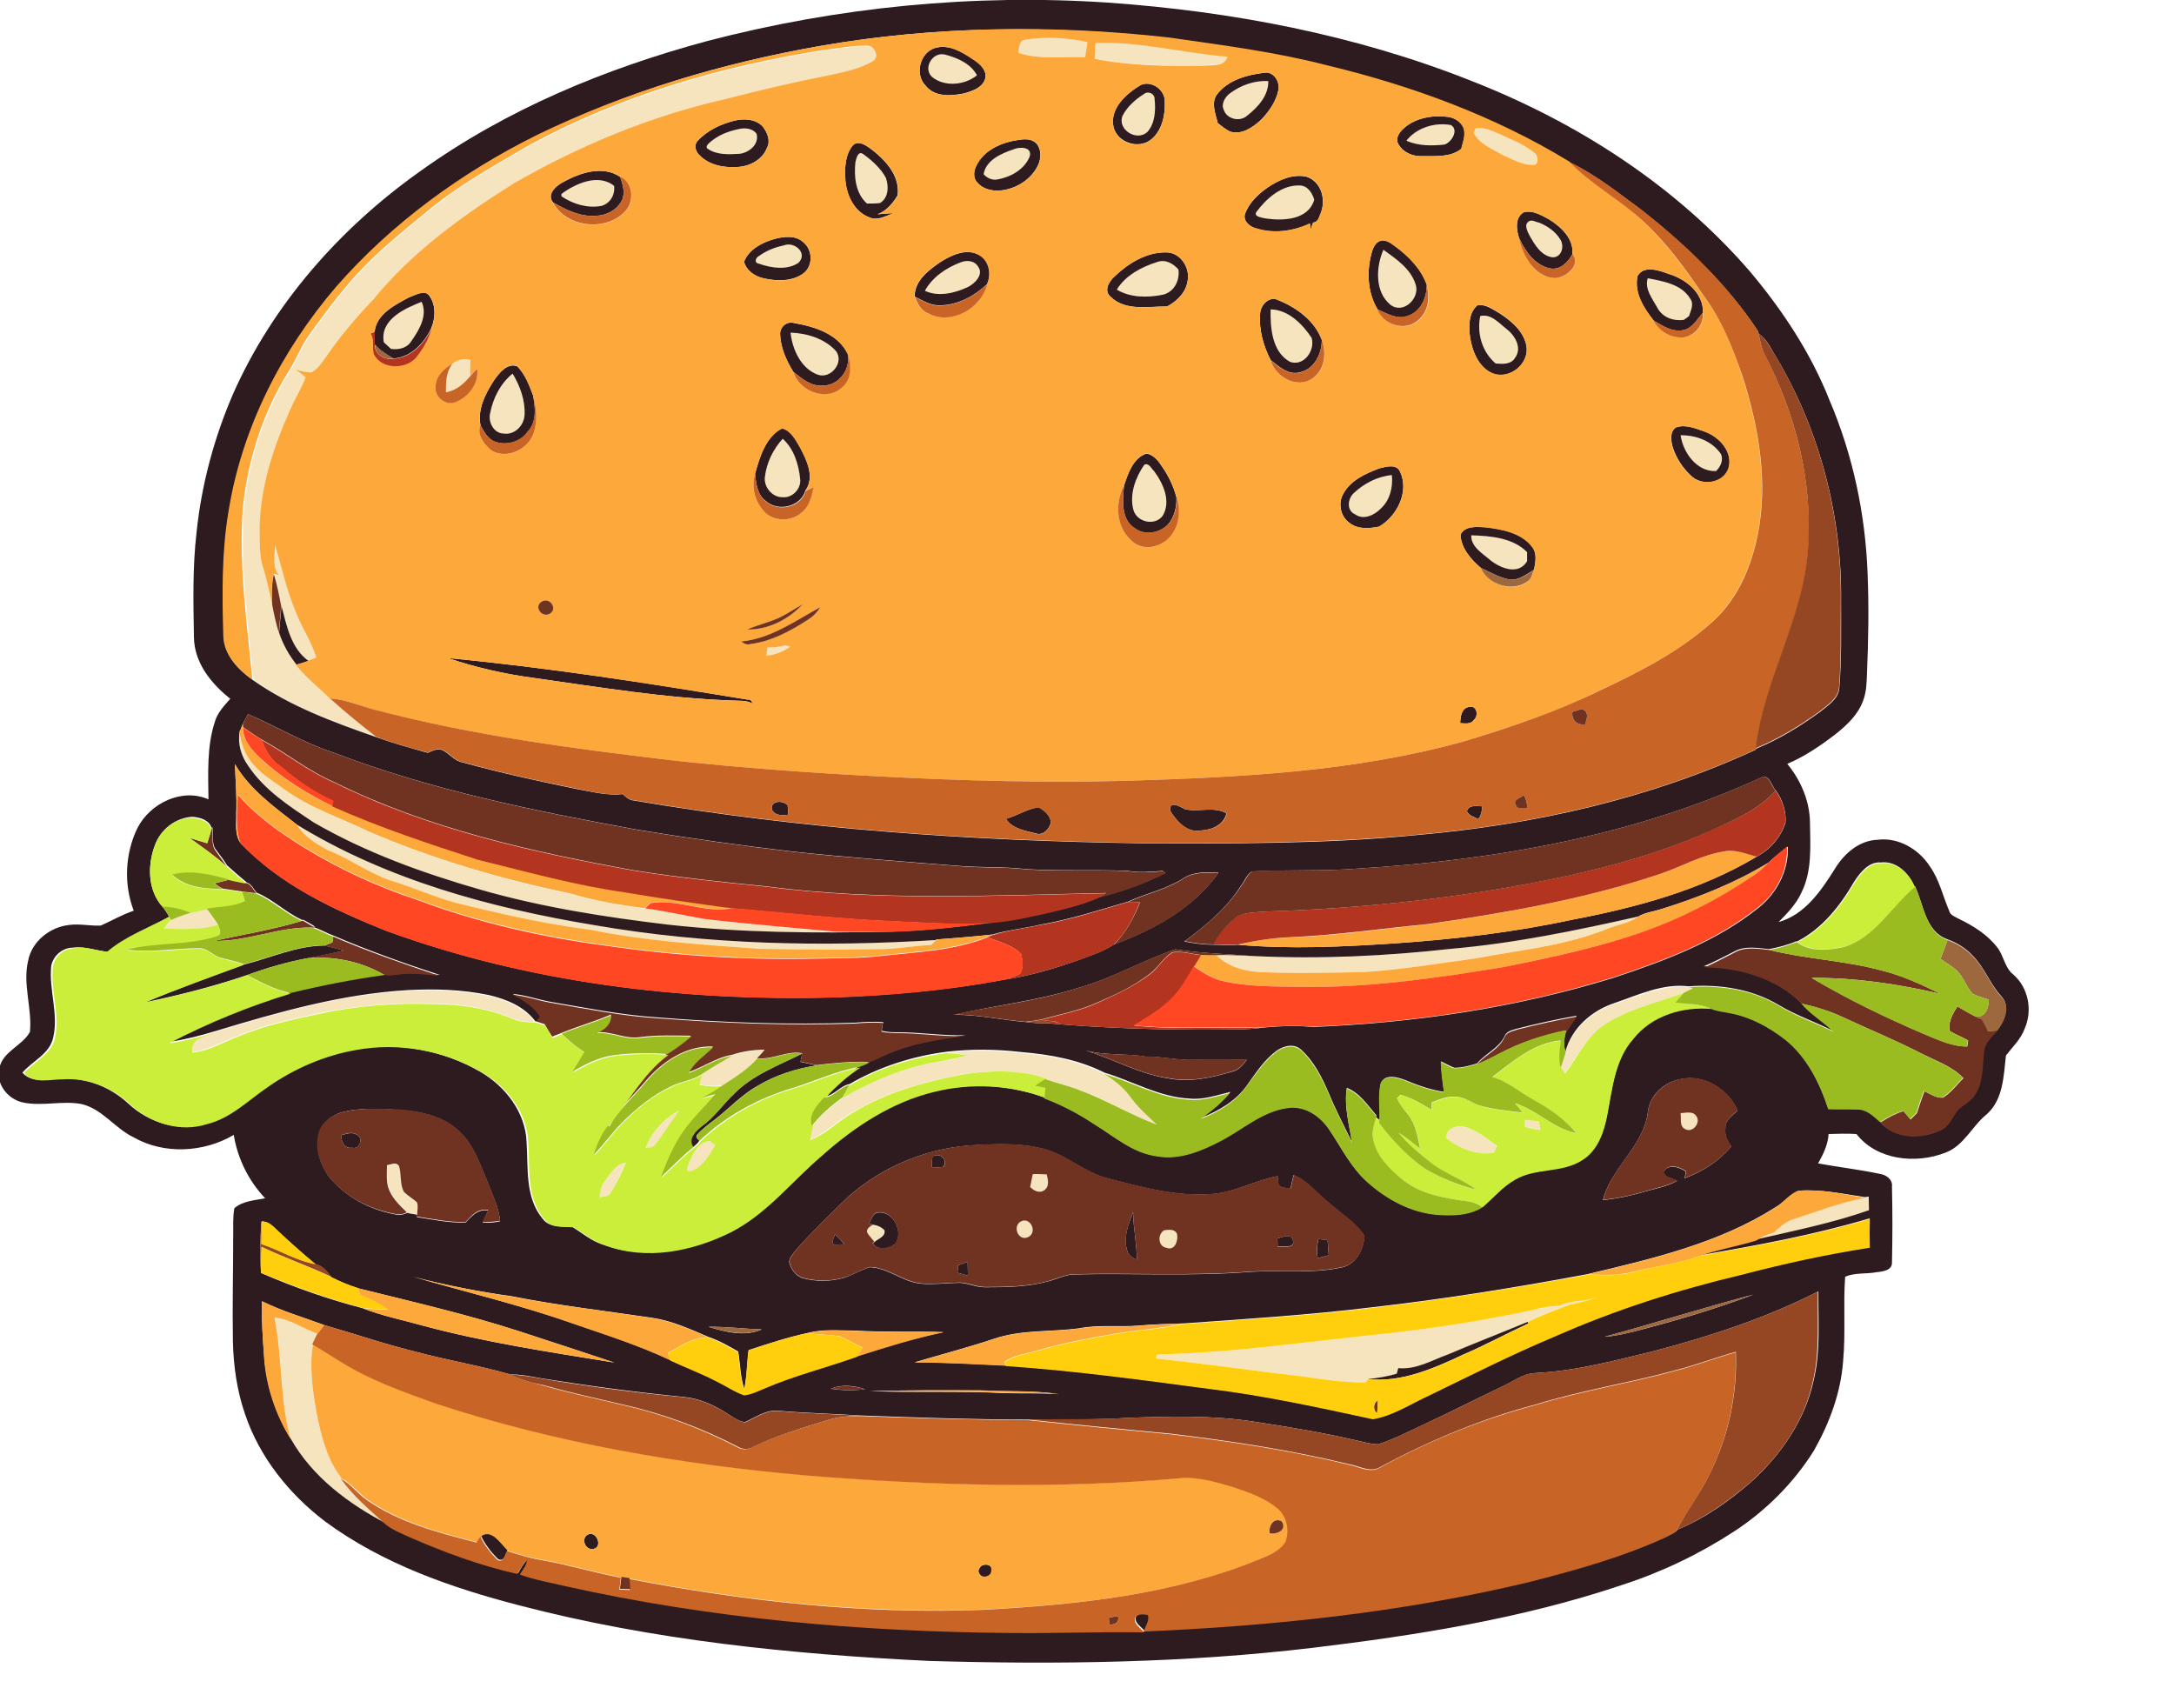 <?xml version="1.0" encoding="utf-8"?>
<!-- Generator: Adobe Illustrator 19.2.0, SVG Export Plug-In . SVG Version: 6.00 Build 0)  -->
<svg version="1.1" id="Layer_1" xmlns="http://www.w3.org/2000/svg" xmlns:xlink="http://www.w3.org/1999/xlink" x="0px" y="0px"
	 viewBox="0 0 747.7 587.3" style="enable-background:new 0 0 747.7 587.3;" xml:space="preserve">
<style type="text/css">
	.st0{fill:#F5E4BE;}
	.st1{fill:#2D1B20;}
	.st2{fill:#FDA83A;}
	.st3{fill:#C76426;}
	.st4{fill:#B3351F;}
	.st5{fill:#954724;}
	.st6{fill:#9E683F;}
	.st7{fill:#703322;}
	.st8{fill:#FF4823;}
	.st9{fill:#CAEE39;}
	.st10{fill:#9ABC20;}
	.st11{fill:#FFCF0D;}
</style>
<path class="st0" d="M352.9,13.6c7-1,14.2-0.7,21.1,0.9c-0.3,1.7-0.5,3.4-0.8,5.2c-7.6-0.3-15.5,0.9-22.9-1.5
	C350.3,16.3,350.4,13.8,352.9,13.6z"/>
<path class="st0" d="M376.7,14.8c15.3-0.6,30.4,3.5,45.6,4.6c-1.1,3.4-5.3,2.7-8.1,3.1c-12.5,0.2-25.3,0.1-37.6-2.4
	C376.5,18.4,376.6,16.6,376.7,14.8z"/>
<path class="st0" d="M284,17.3c4.7-0.5,9.4-1.5,14.2-1.4c2.4-0.1,4.6,3.9,2.2,5.3c-4.7,2.9-10.3,3.8-15.7,5
	c-11.8,2.3-23.5,5.1-35.2,8.1c-25.6,5.8-50.2,16-72.9,29.1c-17.6,11.2-34.9,23.5-48.1,39.8c-5.7,6-11,12.4-15.8,19.1
	c-1.6,2.2-3.1,4.6-5.5,6c-1.9-0.1-3.6-0.5-5.4-0.9c1.1,0.8,2.3,1.6,3.4,2.6c-1.3,3.8-3.5,7.2-5.2,10.9c-5.8,12.9-10.4,26.7-10.6,41
	c0,4.5-0.2,9.1,1.2,13.5c1.3,4.1,2.1,8.3,3.1,12.5c0.6,3.3,1.3,6.6,2.4,9.7c1.3,4,3.4,7.7,6,11c3.3,4.4,7.7,7.7,11.6,11.6
	c5.1,4.7,10.4,9,15.9,13.2c-14.7-5-29.6-10.5-42.4-19.6c-1.9-19.6-4.7-39.2-3.3-58.9c1.7-16.6,6.8-32.8,15.7-47
	c2.8-4.3,4.5-9.2,7.6-13.3c4.9-6.7,9.8-13.5,15.4-19.6c7.2-8.1,15.8-15,24.2-21.8c10.9-9.3,23.5-16.2,35.8-23.3
	C213.9,33,248.8,22.9,284,17.3z"/>
<path class="st0" d="M320.5,26.4c-3.3-3.1,0.4-8.8,4.6-7.6c4.2,1.1,8.8,3.1,10.9,7.1C331.8,29.2,324.8,29.9,320.5,26.4z"/>
<path class="st0" d="M423,32.1c3.8-2.7,8.5-4.4,13.2-4.2c0.1,4.9-3.6,9-7.3,11.9c-2.5,2.1-6.9,1.2-8-2
	C419.9,35.7,421.3,33.3,423,32.1z"/>
<path class="st0" d="M393.5,32.3c1.5-1.1,3.6-0.1,3.7,1.7c0.4,3.8,0.1,8.3-2.5,11.4c-3.6,3.3-10.2-0.8-8.6-5.4
	C387.6,36.7,390.5,34.2,393.5,32.3z"/>
<path class="st0" d="M483.7,48.4c3.5-4.5,9.8-6.4,15.2-5.5c2.8,1.6,0.3,6-2.2,6.7C492.4,50.2,487.8,50.2,483.7,48.4z"/>
<path class="st0" d="M253.6,44.5c2.3-0.6,5.1-0.6,6.6,1.5c1,3.7-2.6,6.6-6,6.9c-3.6,0.3-7.5,0.4-10.6-1.6c-1.5-0.8,0.5-2.2,1.1-2.8
	C247.2,46.4,250.4,45.2,253.6,44.5z"/>
<path class="st0" d="M507.4,44.2c3.2-0.7,6.1,1,8.9,2.2c4.1,1.9,8.5,3.5,11.8,6.6c0.7,1.1,1,3.9-1,3.7c-3.6,0.1-6.9-1.9-10.2-3.3
	c-3.7-2-8.1-3.8-10.2-7.7C506.9,45.4,507.2,44.6,507.4,44.2z"/>
<path class="st0" d="M348.5,51.4c2.1-1,6.8-1.1,5.6,2.5c-1.8,4.4-6.5,7-11,7.8c-1.8,0.4-3.6-0.5-4.8-1.8
	C339.1,55.1,344.3,52.8,348.5,51.4z"/>
<path class="st0" d="M294.2,55.8c0.3-1.3,0.9-4.1,2.8-2.9c3.1,2.2,6,4.8,7.8,8.2c1,2.9,0.8,6.8-2,8.6c-1.5,0.2-3,0.2-4.5,0.2
	C294.2,66.5,293.7,60.8,294.2,55.8z"/>
<path class="st0" d="M193.1,66.7c5-3.6,12.7-7.1,18.2-2.8c0.4,3.1-1.3,6-4.3,6.9c-4.8,0.8-9.8-0.7-13.8-3.3L193.1,66.7z"/>
<path class="st0" d="M432.1,72.9c3.5-4.7,8.8-9.5,15-9c2.7,0.1,4.2,2.6,4.9,4.9c-2.1,7.1-10.9,7.2-16.9,6.4
	C434.2,74.9,431.1,74.6,432.1,72.9z"/>
<path class="st0" d="M525.5,76.4c1-1.2,2.7-0.1,3.9,0.3c2.8,1.2,5.5,3,7.2,5.7c1.5,2.3,0.6,6.2-2.6,6.2c-4-0.5-6.2-4.4-8-7.6
	C525.4,79.7,524.2,77.6,525.5,76.4z"/>
<path class="st0" d="M269.6,84.4c3.6-1.6,8.5,2.7,5.1,6c-3.9,2.6-9.3,1.8-13.5,0.3c-1.9-0.2-1.3-2.1,0-2.7
	C263.6,86.2,266.5,85.1,269.6,84.4z"/>
<path class="st0" d="M478.2,104.8c-5.4-4.4-5-13-2.4-18.9c4.3,3.3,9.4,6.5,11.1,12C488.4,102.6,482.6,108.2,478.2,104.8z"/>
<path class="st0" d="M318.1,100c2.6-4.7,7.2-7.8,12.1-9.7c2.1-0.9,5-0.8,6.2,1.4c1.9,2.8-1.2,5.8-3.5,7
	C328.4,100.8,322.8,102.1,318.1,100z"/>
<path class="st0" d="M384.1,99.6c3-4.9,8.5-7.8,13.8-9.5c2.8-1.1,5.5,0.5,7.3,2.6c0.6,3.9-1.6,7.9-5.6,8.7
	C394.5,102.4,388.8,102.4,384.1,99.6z"/>
<path class="st0" d="M570.1,106c-1.7-3.1-4.7-6.6-3.4-10.3c5.3,1,11.6,2,14.6,7c1.4,1.9,0.2,4.1-0.4,6c-0.5,0.3-1.4,1-1.8,1.3
	C575.6,110.5,571.9,109.2,570.1,106z"/>
<path class="st0" d="M132,117.7c-1.5-7.8,7.1-11.5,13-13.9c2.3,4.7-0.9,9.8-3.6,13.6c-1.5,2.4-4.3,2.9-6.9,2.6
	C133.7,119.2,132.9,118.4,132,117.7z"/>
<path class="st0" d="M437,106.4c6.1,0.1,10.9,5,14.1,9.8c1.2,4.4-2.8,10-7.5,8.2C437.4,120.9,436.9,112.8,437,106.4z"/>
<path class="st0" d="M509.1,108.7c3.7-0.9,6.3,2.3,9,4.3c2.9,2.2,5.5,6.5,3,9.9c-1.3,2.4-4.3,2.2-6.7,2
	C509.8,121,507.9,114.6,509.1,108.7z"/>
<path class="st0" d="M271.9,114.4c5.6,0.2,11.6,2,15.5,6.2c3.2,3.9-1.7,10-6.3,8.2C275.4,126.6,272.5,120.2,271.9,114.4z"/>
<path class="st0" d="M155.6,125.1c1.8-1.4,4-2,6.2-1.2c0,1.8-0.1,3.7-0.1,5.5c-2.2,2.6-4.9,4.9-8.3,5.5
	C153.3,131.5,153.4,127.9,155.6,125.1z"/>
<path class="st0" d="M168.6,142c1-5.1,3.5-10.1,7.7-13.4c2.6,4.3,4.4,9.2,4.1,14.3c-0.2,3.6-3.5,6.9-7.2,6.3
	C169.7,149,167.8,145,168.6,142z"/>
<path class="st0" d="M578,149.7c5.2-0.1,10.9,2,13.8,6.5c1,2.1-0.2,4.3-1.7,5.8C583.6,162.4,578.9,155.7,578,149.7z"/>
<path class="st0" d="M263.1,163.8c0.7-4.7,2.8-9.3,6.1-12.8c3.9,3.5,5.5,8.8,6,13.9c0.5,3.3-2.7,6.5-6,6.2
	C265.5,171.1,262.5,167.4,263.1,163.8z"/>
<path class="st0" d="M393.5,159.9c1.5-1.1,2.5,1.3,3.4,2.1c3.2,4.3,6,10.5,2.9,15.5c-2.8,3.5-8.9,2-10-2.2
	C388.4,170,390.5,164.4,393.5,159.9z"/>
<path class="st0" d="M465.7,169.5c3.5-3.4,8.1-5.7,13-6c0.4,4.1-0.6,8.5-3.7,11.4c-2.2,2.2-6,4.2-8.9,2.1
	C463.1,175.6,463.5,171.4,465.7,169.5z"/>
<path class="st0" d="M506,184.1c6.6,0.2,14.3,0.8,19.1,5.9c0,0.8,0,2.3,0,3.1c-3,5-9.1,2.4-12.7-0.4
	C509.9,190.2,505.9,188,506,184.1z"/>
<path class="st0" d="M94.7,187.6c2.4,7.3,3.8,14.9,6.8,22.1c2,5.7,5.6,10.7,7.4,16.5c-0.7,0.3-2.2,0.9-2.9,1.2
	c-6-4.4-7.5-12.2-9.3-18.9c-0.7-3.7-1.4-7.3-2.5-10.9l1.8,0.6C93.6,195.2,94.7,191.1,94.7,187.6z"/>
<path class="st0" d="M263.9,222.7c2.1,0,4.2-0.2,6.2-0.8c0.4,0.1,1.3,0.4,1.7,0.5c-2.5,1.7-5.2,2.8-8.2,3.1
	C263.7,224.6,263.8,223.6,263.9,222.7z"/>
<path class="st0" d="M82.5,251.8c0.6,3.5,1.6,7.1,3.8,10c3.1,4.3,7.8,6.9,11.9,10c8.8,6.4,19.2,9.7,28.9,14.4
	c22.1,9.5,45.3,16.3,68.9,21.2c8.5,2.4,17.2,4,26,5.1c6.8,0.8,13.4,2.4,20.1,3.6c15,1.8,30.1,3,45.2,4.4c6.4,0.2,12.7,0,19.1,0.1
	c-25.4,0.5-51,0.3-76.3-2.4c-21.8-2.6-43.7-6.1-64.8-12.1c-19.7-5.8-39.3-12.7-57-23c-8.3-5.5-17-11.1-22.6-19.5
	C83.1,260.1,81.7,255.9,82.5,251.8z"/>
<path class="st0" d="M102.1,283.6c31.1,19,66.9,28.7,102.5,34.6c38.7,6.7,78.1,7.5,117.2,5.1c-0.4,0.4-1.3,1.3-1.7,1.7
	c-6.1,0.2-12,1.5-18.1,1.4c-13.7,0.3-27.3,0-41-0.1c-19.3-1.4-38.8-2.5-57.8-6.5c-15.7-2-31.2-5.6-46.5-9.3
	c-7.7-2.1-14.9-5.4-22.5-7.7c-7.6-2.6-14.1-7.5-21.5-10.4C108.7,290.2,104.5,287.6,102.1,283.6z"/>
<path class="st0" d="M65.6,313.9c1.8-0.5,3.7-0.9,5.5-1.2c1.3,1.8,2.6,3.5,3.8,5.3c-6,2-12.3,1.5-18.5,1.4c0.6-0.7,1.8-2.2,2.3-3
	C60.9,315.4,63.2,314.6,65.6,313.9z"/>
<path class="st0" d="M499,326.3c21.7-2,43.1-6.3,64.3-11.1c-3.1,2.4-7.1,2.9-10.7,4.2c-14.4,5.9-30.1,7.3-45.3,10.2
	c-12.7,1.8-25.4,3.9-38.3,4.7c-11,0.3-22,0.7-33,0.1c-6.4-0.1-13.2-1.2-17.9-5.9c4.3-0.2,8.7,0.2,13,0.3
	C453.8,330,476.5,328.8,499,326.3z"/>
<path class="st0" d="M555.2,345.3c8.3-2.7,16.8-6.8,25.7-5.8c0.4,0.1,1.1,0.3,1.4,0.4c-1,0.5-2,1-3,1.5c-9.1,3.3-18.8,5.5-27.1,10.7
	c-6.5,4.1-9.4,11.4-14.2,17.1c-0.3-0.5-0.9-1.4-1.3-1.9c0.6-1.8,1.2-3.6,1.7-5.4C540.7,353.8,547.5,347.9,555.2,345.3z"/>
<path class="st0" d="M74.2,354.8c21.5-6.5,43.4-12.8,65.9-14c9.3-0.4,18.7-0.2,27.8,1.7c6,1.4,12.2,3.9,16,9
	c-2.7-0.2-5.5-0.2-8.1-1.4c-8.8-3.7-18.3-5-27.8-5c-12.8-0.3-25.5,0.7-38,3.3c-9.6,2-19.3,4.1-28.4,7.9c-5.2,1.9-10.1,5-15.7,5.5
	C65.2,356.7,70.8,356.3,74.2,354.8z"/>
<path class="st0" d="M251.6,363c3.7-1.2,7.5-1.8,11.4-1.8c-0.7,0.7-2,2.1-2.6,2.9c-3.4,3.8-7.7,6.5-11.9,9.2
	c-2.8,0.3-5.6,0.1-8.3-0.4c0.3-1.2,0.6-2.3,0.9-3.4C244.5,367,248.1,365,251.6,363z"/>
<path class="st0" d="M325.4,362.1c8.5-1.1,17.2-0.9,25.7,0.1c9.9,0.7,19.8,2.6,28.7,7.1c3.3,2,6.5,4.5,8.9,7.7
	c2.6,3.7,6,6.7,9.3,9.8c-9.4-3.6-18.1-8.9-27.7-12.3c-3.5-1.3-7.2-2.1-10.7-3.4c-8.8-3.3-18.4-3-27.5-1.8
	c-15.9,2.9-32.1,7.5-45.2,17.5c-2.7,2.1-5.6,4-8.7,5.3c0.3-1.6,0.6-3.1,1-4.7c3-3.8,6.7-6.9,10.6-9.8c8.4-4.8,17.3-8.9,26.7-11.2
	c5.4-1.4,10.9-1.8,16.2-3.5C330.3,362.5,327.9,362.2,325.4,362.1z"/>
<path class="st0" d="M222,394.9c2-5.6,6.4-10.3,11.8-13c-3,3.7-5.3,8-8.3,11.6C224.7,394.7,223.2,394.5,222,394.9z"/>
<path class="st0" d="M578,382.8c1.7,0,4.2-0.8,5.3,0.9c1.9,2.2-1.1,6.1-3.7,4.6C577.4,387.4,578.3,384.6,578,382.8z"/>
<path class="st0" d="M524.5,385.1c1.6,0.2,3.2,0.3,4.8,0.5c0.2,1,0.4,2,0.5,3c-1.8-0.2-3.6-0.5-5.3-1.1
	C524.5,386.9,524.5,385.7,524.5,385.1z"/>
<path class="st0" d="M497.6,391.6c-0.7-3.2,2.9-4.8,5.5-4.1c4.5,0.9,8.1,4.1,11.8,6.7c-0.4,0.8-0.7,1.6-1.1,2.4
	C507.9,397.4,502.1,395.2,497.6,391.6z"/>
<path class="st0" d="M236.2,402.1c1.4-3.8,3.4-9.2,7.9-9.7c0.5,0.3,1.4,1,1.9,1.4c-2.2,3.6-4.7,8.4-9.2,9.1L236.2,402.1z"/>
<path class="st0" d="M133.2,400.9c1.4-0.2,3.4-1.3,4.2,0.5c0.8,2.8,0.2,6,1.6,8.7c1.3,1.4,3.1,2.3,4.5,3.6c0.5,1.3,0.1,2.8,0.1,4.1
	c-1.1-0.3-2.3-0.2-3.4-0.7c-2.6-2.5-5.3-5.1-6.4-8.6C133,406,133.3,403.4,133.2,400.9z"/>
<path class="st0" d="M207.8,406.5c2-2.7,3.8-6.2,7.4-6.7c-1.5,3.7-3.3,7.3-5.5,10.7c-0.7,1.2-2.4,0.9-3.6,1.3
	C206.4,410,206.5,408,207.8,406.5z"/>
<path class="st0" d="M355.2,403.8c1.6-0.1,3.2-0.1,4.8,0.1c0.4,1.8,1,4-0.7,5.3c-1.6,1.3-3.8,0.2-5-1
	C354.6,406.7,354.9,405.3,355.2,403.8z"/>
<path class="st0" d="M617.1,419.2c8-2.7,16-5.9,24.4-7.2c0.3-0.1,1-0.2,1.3-0.2c0,1.6,0.1,3.1,0.1,4.7c-12.5,4.4-25.6,6.9-38.5,10
	c1.7-1.2,3.7-1.9,5.7-2.5C612.1,422,614.3,420,617.1,419.2z"/>
<path class="st0" d="M350.6,420.4c3.3-2.6,6.4,3.3,3.1,5C350.7,427,348.3,422.5,350.6,420.4z"/>
<path class="st0" d="M300.3,421.1c1.4,0.2,2.8,0.8,3.8,1.9c0.4,2.2-2,2.8-3.4,4c-0.9-1.1-1.8-2.1-2.5-3.2
	C298.1,422.4,299.4,421.7,300.3,421.1z"/>
<path class="st0" d="M400.4,423.1c1.5-0.2,3.6-0.5,4.4,1.2c0.5,2.3-0.7,6-3.7,4.8C398.2,428.6,398.1,424.3,400.4,423.1z"/>
<path class="st0" d="M536.1,449.1c4-2,8.6-1.4,12.8-2.9c-3.1,1.1-6.4,1.8-9.6,2.6c-4.7,1.8-9.4,3.5-13.9,5.8
	c-9.1,3.8-18.3,7.4-27.4,11.2c-5.5,1.9-10.9,5.3-17,4.7c-0.1,0.5-0.4,1.4-0.5,1.9c-3.3,1-6.6,1.5-10,1.9c-0.3,0.3-0.8,0.9-1.1,1.2
	c-6.8,0-13.6-0.9-20.4-2c-17.2-2.1-34.4-4.5-51.6-6.3c0.1-0.4,0.4-1,0.5-1.4c25.5-0.4,50.8-4.3,76.1-6.9c18.1-1.9,36.2-4.7,54-8.6
	C530.7,449.6,533.4,449.3,536.1,449.1z"/>
<path class="st0" d="M94.5,453.1c5.4,0.5,9.8,3.9,14.9,5.6c-0.6,1.1-1.2,2.3-1.7,3.5c-1.4,7.7-0.2,15.6,1,23.3
	c1.6,8,3.7,16.2,8.7,22.8c4.3,6.1,10.1,10.8,15.6,15.9c-13.1-6.9-25.7-16.2-33.1-29.3C96.3,481.2,97.4,466.9,94.5,453.1z"/>
<g>
	<g>
		<path class="st1" d="M243.3,14.1C288.1,2.4,334.9-2.2,381.1,0.9c42.6,3,85.1,11.1,124.9,26.9c36.3,14.2,70.2,35.9,95.8,65.5
			c11.2,13.3,21,28.1,27.4,44.3c8,18.7,12.3,38.9,13.1,59.2c0.5,11.7,0.3,23.4-0.2,35c-0.1,3.1-0.2,6.2-1.3,9.1
			c-1.7,4.8-5.5,8.4-9.4,11.5c-5.2,4-10.6,7.7-16.7,10.3c4.6,5.6,7.7,12.7,7.8,20.1c0.1,8.1,0.8,16.6-2.9,24.1
			c-1.8,4-4.9,7.2-7.9,10.2c9-2.5,14.6-10.7,19.3-18.2c3.2-5.3,8.4-9.9,14.8-10.1c7.1-0.9,14.1,3.2,17.9,9.1
			c3.3,4.6,4.5,10.3,6.7,15.4c0.4,1.5,2.1,2,3.3,2.7c5,2.4,9.8,5.4,13.2,9.8c2.3,2.9,2.5,7,5.6,9.4c5.1,4.5,6.6,12.2,3.9,18.4
			c-1.3,3.7-4.2,6.4-6.5,9.4c-0.8,7-0.9,15.2-6.7,20.3c-5,4-7.7,10.7-14.1,13.1c-10.2,4-23.6,2.6-30.6-6.4c-3.2-0.2-6.4-0.1-9.6,0
			c-0.2,3.6-1.8,6.9-3.6,10.1c7,1.3,14.2,2.1,21.2,3.6c2.2,0.3,4.5,1.9,4.2,4.4c0.2,8.7,0.2,17.4,0,26.1c0.1,2.7-3.2,3.1-5.2,3.3
			c-3.6,0.7-7.7,0.1-10.9,1.6c-0.7,9.6,0.2,19.3-0.7,29c-0.8,10.9-4.7,21.3-10,30.7c-7,11.2-16.6,20.8-27.7,28
			c-12,7.8-25,14-38.7,18.4c-34.3,11.5-70.3,17.2-106.1,21.5c-43.7,5.2-87.9,5.8-131.9,4.5c-47.4-2.3-94.9-7.1-140.9-19.1
			c-23.5-6.1-47-14.3-66.7-28.8c-12.4-9.4-22.6-22.1-27.6-36.9c-2.8-8.1-4-16.6-4.2-25.1c-0.2-12,0.1-24,0.1-36
			c0.1-3.3-0.2-6.6,0.4-9.8c2.9-2.5,7-2.7,10.6-3.4c-5.7-6-9.5-13.7-10.8-21.8c-10.4,6.1-24,6.8-34.5,0.8
			c-6.4-3.1-10.7-9.7-17.8-11.4c-6.7-1.3-13.7,0.9-20.4-0.6c-5.2-1.2-9.3-6.6-7.9-11.9c1.3-5.7,7.8-7.5,10.5-12.3
			c0.8-8.2-2.6-16.5-0.6-24.6c1.3-6.6,7.5-11.5,14.1-12.2c3.6-0.5,7.3,0.4,10.9,0.2c3.8-1.7,7.4-3.8,11.3-5.1
			c-3.5-9.1-3-19.7,1.3-28.5c4.4-8.5,15.3-13.8,24.4-9.8c-0.1-8.9-0.6-18.1,2.2-26.7c0.9-3.1,3.2-5.5,5.3-7.9
			c-6.6-5.2-12.4-12.4-12.5-21.2c-0.2-12-0.5-24,0.9-36c1.7-16.4,6-32.4,12.5-47.5c13.7-31,36.9-57.2,64.4-76.7
			C174.3,37.5,208.4,23.5,243.3,14.1z M282.1,15.8c-33.6,5.9-66.6,15.6-97.2,30.8c-25.9,12.9-49.8,30.3-69,52.1
			c-18.8,21.9-32.5,48.6-37.1,77.3c-2.4,14.2-2.2,28.6-1.8,42.9c0.2,6.5,5,11.5,10,15c12.8,9,27.7,14.5,42.4,19.6
			c5.8,2.1,11.7,3.7,17.7,5.4c1.6-0.6,3.3-1.7,5.1-0.9c2.4,1.2,4.1,3.7,6.9,4.2c13,3.6,26.3,6.5,39.5,9.2c5.1,0.9,10.3,2.3,15.6,1.7
			c1.1,1,2.2,2.1,3.8,2.2c57.5,9.8,115.9,13.9,174.3,14.7c31.6,0.1,63.3,0.3,94.8-2.8c40.1-3.5,80.1-12.4,116.8-29.4v-0.3
			c7.9-3.2,15.2-7.7,22.1-12.7c2.7-2.2,6.3-4.4,6.6-8.2c0.8-9.8,0.6-19.7,0.6-29.5c0.4-29.7-7.4-59.6-22.8-85.1
			c-1.6-2.6-2.9-5.5-5.5-7.2c-0.1-0.3-0.3-0.8-0.4-1.1c-10.6-16-24.7-29.3-39.6-41.2c-8-5.9-15.9-12.3-25-16.6
			c-25.7-15.7-54.4-26.2-83.6-33.2c-17.8-4.6-36-6.9-54.1-9.5C362.2,8.5,321.7,8.9,282.1,15.8z M85.3,245.6
			c-0.6,1.2-1.3,2.4-1.9,3.6c-0.2,0.6-0.7,1.9-1,2.6c-0.7,4.1,0.6,8.3,3,11.6c5.6,8.4,14.3,14,22.6,19.5c17.8,10.3,37.3,17.3,57,23
			c21.2,6.1,43,9.5,64.8,12.1c25.3,2.8,50.8,3,76.3,2.4c11.8-0.3,23.5-1.7,35.1-3.2c6.7-0.5,13.2-2.1,19.7-3.5
			c5.7-1.4,11.5-2.6,16.8-5.1c7.9-1.9,15.8-4.8,23.1-8.4c-0.2-0.2-0.7-0.5-1-0.7c-4,0.3-7.9,0.7-11.8,0c-11.7-0.5-23.4,0.1-35-0.6
			c-7.7-0.9-15.4-0.5-23.1-1.1c-19-1.5-38-2.9-56.9-4.9c-17.9-2.1-35.7-4.6-53.5-7.5c-35.4-6.5-70.9-13.6-104.6-26.5
			C104.7,255.6,95.3,249.9,85.3,245.6z M80.8,262.8c0.2,5.7,0.7,11.3,0.5,17c0.1,3.4-0.6,7.1,1.4,10.1c13.7,14.4,32,22.9,50.2,30.2
			c48.9,17.8,101.4,24.2,153.2,22.9c19.7-0.7,39.4-2.4,58.7-6c9.1-1.3,17.9-3.9,26.6-7c4-1.5,8.1-2.8,11.7-5.2
			c13.7-5.1,27.4-12.5,36-24.7c-4.3-0.2-8.8-0.4-12.5,2.2c-5.8,3.6-12.6,5-18.7,7.8c-10,2.9-19.8,6.1-30.1,7.9
			c-5.5,1.3-11.1,1.8-16.5,3.4c-6.4,0.7-12.8,1.2-19.3,1.7l-0.2,0.2c-39.1,2.4-78.5,1.6-117.2-5.1c-35.7-5.9-71.5-15.6-102.5-34.6
			C94.3,277.5,85.9,271.5,80.8,262.8z M467.1,298.7c-12.2,1-24.4,0.3-36.5,1c-1.8,0.9-2.5,3.3-3.8,4.9c-4.9,7.8-12.1,13.7-19.5,19.2
			c3.3,0.6,6.5,1.1,9.8,1.1c2.9,0,5.8,0.4,8.7,0c18,1.6,36.2,0.7,54.3-0.5c20.3-1.4,40.6-3.8,60.6-8.1c22-4.2,44.1-10.1,63.5-21.7
			c4.6-2.4,8.3-6.7,9.9-11.7c0.3-3.9-1.1-7.9-3.3-11c-1.5-1.5-1.9-4.8-4.4-4.8C562.7,287.3,514.7,295.8,467.1,298.7z M53.2,290.9
			c-2.5,6.7-2.4,15.3,2.7,20.9c0.8,1.1,1.6,2.2,2.3,3.5c-7.1,3.9-14.9,6.7-21.2,12c-3.9-0.3-7.8-2-11.9-1.4c-3.6,0-6.9,2.8-7.5,6.4
			c-0.8,8.2,2.6,16.4,0.7,24.5c-1.2,5.7-7.1,8-10.6,12.1c3.4,3.8,8.8,2.1,13.2,2.1c8.6-0.6,17.1,2.8,23.3,8.6
			c6.9,6.4,17.2,9.8,26.4,6.8c8.2-2,14.3-8.2,21-12.8c9.1-6.3,19.4-10.8,30.3-12.7c14.7-2.7,30.4,0.2,43.3,7.7
			c8.6,5,15.5,13.9,15.9,24.1c0.6,8.9-0.6,19.1,5.5,26.4c2.4,3.3,6.7,2.5,10.2,2.8c3.5,2.2,6.7,5,10.8,6.2c14.1,5.2,29.9,2,43-4.4
			c12.5-6.2,21.1-17.6,31.6-26.5c11.1-9.9,24-18.4,38.6-21.9c12.6-3,26.1-2.4,38.3,2.1v0.2c6.1,2.3,11.8,5.3,17.2,8.9
			c6.8,4.2,13.2,9.9,21.5,11c7.9,1.5,15.6-1.9,22.4-5.5c7.4-3.9,14-9.9,22.6-11.1c5.9-0.9,11.3,2.9,14.4,7.6
			c4.1,6.1,7.4,12.9,13,17.9c6.6,5.9,14.8,10.4,23.7,11.2c5.4,0.4,11.2,0.4,15.9-2.6c3.8-3.1,6.9-7,11.1-9.4
			c7.1-4.3,16.2-2.2,23.2-6.8c5.5-3.4,7.6-10,8.7-16c1.7-8.8,2.6-18.5,8.8-25.6c6.2-8.2,17-11.3,27-10.4c2.1,0.8,4.4,1,6.5,1.5
			c7,1.4,13.4,4.8,19,9.2c7.4,6,11.8,14.9,14.7,23.8c3.4,0.1,6.7,0,10.1,0.1c3.1,0,5.4,2.4,7.7,4.3c4.8,5.9,13.9,5.9,20.4,2.9
			c3.3-1.3,4.3-4.9,6.5-7.4c2-1.7,4.5-2.9,5.8-5.3c2.6-4.3,2.3-9.6,2.9-14.4c0.1-3.1,2.7-5.2,4.7-7.4c2.5-3.2,4.6-8.3,1.3-11.6
			c-3.8-4.1-5.6-9.6-9.5-13.6c-2.4-2.7-5.6-4.7-9-5.9c-7.6-2.8-8.1-12-11.1-18.3l-0.2,0.1c-1.9-4.6-6.2-8.8-11.5-8.2
			c-4.2-0.3-7.1,3.4-9.2,6.6c-4.8,8.3-11,16.2-19.7,20.6l-0.2-0.1c-3,1.3-6.2,2.1-9.4,2.7c-3.9-0.4-8.3-1.2-11.9,0.8
			c-3.5,1.8-6.9,3.6-10.5,5.1c12,0.3,24.8,3.8,33.4,12.5c3.1,3.9,7.5,6.3,11,9.7c-6.1-3.1-12.7-5.3-18.5-8.8
			c-9.3-5.6-20.5-7.3-31.1-6.5c-9-1.1-17.4,3-25.7,5.8c-7.7,2.6-14.5,8.5-16.7,16.6c-0.8-2.1-0.5-4.4,0-6.5v0.2
			c1.2-2.1,2.4-4.1,3.9-6c-6.8,1.2-13.6,2.7-20.3,4.4c-1.6,0.5-3.8,0.8-4.5,2.6c-2,4.2-6.6,6-9.5,9.4c-2.5,0.8-5.2,1.5-7.8,1.5
			c-1.6-0.6-3.1-1.5-4.6-2.2c0.1,3.5,0.6,7,1.1,10.5c-4.7-0.7-9.2-2.3-13.5-4.1c-2.7-1-6.8-2.2-8.3,1.1c-0.9,4.2-0.1,8.5-0.4,12.7
			l-1.3-1l0.2-0.6c-3-3.5-5.7-7.7-10.2-9.5c-1,6.3,0.8,12.5,1.8,18.7c-2.6-5.4-5.5-10.8-7.8-16.4c-2.4-5.6-5.1-11.2-9.6-15.3
			c-2.4-2.4-6.1-1.5-8.6,0.3c-4.2,3.1-7.1,7.6-10.1,11.8c-3.8,5.4-9.7,8.8-15.7,11.2c3.6-2.6,7.1-5.5,10-8.9
			c-4.6,1.1-9.3,2.8-14.1,2.3c-10.4-0.5-19.5-6-29.2-8.9c-8.9-4.5-18.9-6.3-28.7-7.1c-8.5-1-17.2-1.1-25.7-0.1
			c-11.6,1.5-23.2,5.2-33.3,11.1c-3.3,0.6-5.3,4-8.7,4.3c3.6-4,7.7-7.6,12.2-10.6c1.2-0.4,2.4-1,3.6-1.6c1.8-0.5,3.4-1.5,5.1-2.2
			c8.7-4,18.3-5.6,27.8-6.7c-8,0.3-16-1.1-24-1c-1.6,0-3.3-0.1-4.9-0.5c0-1,0.2-2.1,0.5-3c-3.2-0.2-6.4-0.1-9.6,0.2
			c-22.7,0.8-45.4,0-67.9-1.8c-12.5-0.8-24.8-3.3-37.1-5.4c-4.3-0.8-8.5-2.3-12.9-2.7c3.7,1.8,7.4,4.2,9.6,7.8
			c-0.3,0.4-0.9,1.3-1.2,1.7l-0.6-0.1c-3.8-5.1-10-7.6-16-9c-9.1-1.9-18.5-2.2-27.8-1.7c-22.6,1.3-44.4,7.5-65.9,14
			c-5.3,1.6-10.6,3-16.1,3.8c13.4-6.9,27.4-12.7,41.8-17.1c10.7-2.6,21.5-4.7,32.4-6.2l-1-0.5c1.7,1.1,3.8,0.5,5.7,0.4
			c4.7-0.7,9.4,0,14.1,0.4c-12.3-4-24.6-8.4-36.5-13.5c-2.5-0.9-4.8-2.3-7.3-3.1h0.9c-1.3-0.9-2.7-1.6-4.1-2.4l-0.3,0.1
			c-5.6-2.5-10.1-7.1-15.7-9.4c-1.1-1.2-1.8-3-3.4-3.5c-2.3-1.9-4.6-3.9-6.8-5.9c-1.1-1.8-2.4-3.5-3.7-5.2c-1.9-2.3-0.8-5.4-1.4-8.1
			l-0.2,0.6c-0.7-2.9-4-3.8-6.6-4C60.2,281.2,55,285.5,53.2,290.9z M608.2,296.7c-11.5,7-24.2,12-37,16c-2.6,0.8-5.4,1.1-7.8,2.5
			c-21.2,4.8-42.6,9.2-64.3,11.1c-22.5,2.5-45.2,3.6-67.8,2.5c-9-0.7-18.1-0.9-27.1-2.3c-11.2,3.8-21.7,10-33.2,13.2
			c-14,4.5-28.7,6-42.9,9.3c8.3-0.1,16.5,1.8,24.8,2.5c2.4,0.3,4.9,0.5,7.4,0.4c19.3,1.7,38.6,2.3,58,2.2c5.1-0.1,10.2,0.1,15.3-0.6
			H433c6.1-0.5,12.2-1,18.3-0.3c35.1-1.4,70.3-6.6,103.9-17c17.4-5.8,35-12.3,49.5-23.9c6.4-5,10.5-12.9,10.2-21.1
			C612.5,293,610.2,294.7,608.2,296.7z M373.2,361.2c9.7,3,18.7,8.2,28.8,9.7c7.4,1.4,14.9-0.3,21.9-2.4c2.2-0.5,3.7-2.3,4.9-4.1
			c-5.9,0.2-11.8,0.1-17.7,0.1c-5.7,0.3-11.3-1.2-17-1.1C387.2,362.2,380.1,363.1,373.2,361.2z M566.7,382.8
			c-1.6,11.6-12.6,18.8-15.4,29.9c4.4-0.4,8.7-1.3,13-2.5c4.2-1.3,8.6-1.9,12.5-4.1c-1.6-1-4.4-0.9-4.7-3.1c1.7-2.9,5.5-1.6,7.7-0.1
			c-0.1,0.6-0.3,1.7-0.4,2.3c6.1-2.2,11.8-5.9,16-10.9c-1.3-1.9-2.4-4-2-6.4c-0.1-2.8,2.6-4.3,4.2-6c-3.2-7.3-11.5-12.5-19.5-10.8
			C572.3,372.1,567.2,376.8,566.7,382.8z M117,382.7c-2.9,1.1-5.9,3.1-6.9,6.2c-2,5.1-0.2,10.9,2.7,15.3
			c5.7,7.3,14.4,11.9,23.4,13.5c1.4,0.3,2.6,0,3.9-0.6c1.1,0.4,2.3,0.4,3.4,0.7l-0.1,0.8c5.6,0.8,11.1,2.1,16.8,1.8
			c2.1-2.3,4.3-4.7,7.7-4.1c-0.6,1.4-1.3,2.7-1.9,4.1c2,0.2,4,0.1,6-0.4c-0.5-5.3-3.1-10-4.9-14.9c-2.4-5.6-4.5-11.7-9.1-15.9
			c-5.5-5.4-13.5-7-20.9-7.5C130.4,381.3,123.5,380.8,117,382.7z M291.8,411.5c-6.1,5.9-12.3,11.9-17.9,18.2c-1,1.3-2.2,2.5-2.5,4.2
			c0.5,2.5,2.3,5,4.8,5.7c4.6,1.2,9.6,1.2,14.2-0.2c3-1,5.7-2.7,8.7-3.6c6.5,0.2,11.6,5.3,18,5.7c4,0.3,8-0.2,11.9-0.3
			c3.4-0.3,6.5,1.6,10,1.5c7,0,14.1-0.1,21-1.9c3-0.7,5.8-2.2,8.9-2.5c20.4-0.5,40.8,0.7,61.1-0.9c10.3-0.7,20.7,0.7,30.9-1.4
			c5.2-0.8,8.2-6.1,8.3-11c-3-4.7-8-7.5-12-11.2c-4.1-3.2-7.4-7.6-12.3-9.7c-0.4,1.6-0.7,3.1-1.1,4.7c-1.4-0.4-3.4,0-4.1-1.5
			c-0.2-0.9-0.2-1.9-0.3-2.8c-8,1.5-15.2,5.9-23.4,6.2c-11.8,0.8-23.3-2.4-34.6-5.3c-8.5-2-14.9-8.6-23.4-10.5
			c-7.2-1.7-14.7-1.5-22-1.1C319.9,394.4,304,400.8,291.8,411.5z M618.6,409.5c-3.1,1.1-5.1,4.1-8,5.7c-19.5,12.4-42.4,17.7-64.7,23
			c-24.6,4.6-49.4,8.6-74.2,11.4c-21.4,2.6-42.8,4-64.3,5.5c-5.4,0.2-10.8,0.3-16.2,0.8c-6.7,0.5-13.4-0.4-20,0.9
			c-9.7,1.3-19.9,0.4-29.3,3.6c-9,3-18.2,5.4-27.3,8.1c10.4,0,20.8,0.6,31.2,1.1c23.5,1.6,46.9,4.8,70.2,7.9
			c18.9,2.3,37.5,6.4,56.1,10.4c6.6-1.1,12.4-4.9,18.4-7.7c14.7-7.1,29.2-14.6,44.3-20.8c20.6-9.1,42.3-16,64.2-21.2
			c14.5-3.8,29.2-7,44-9.3c-0.1-3.3-0.1-6.6,0-9.9c-19.1,5.7-38.8,9.3-58.5,12.7c6.4-2.2,13-3.3,19.5-5.3l0.3-0.2
			c12.9-3,26-5.6,38.5-10c0-1.6-0.1-3.1-0.1-4.7c-0.3,0.1-1,0.2-1.3,0.2C633.9,410.6,626.3,408.9,618.6,409.5z M89.8,437.8
			c11.3,4.9,23,9,34.9,12.1c6.6,2.6,13.6,4,20.4,5.9c21.7,5.9,44,9.2,66.2,12.8c-10.7-3.6-21.5-7.1-32.2-10.6
			c-18.4-6-37.3-10.3-56.1-15c-3.1-1-6.1-2.3-9-3.7c-1.4-1.9-3.1-4-5.5-4.5c-4.4-3.7-8.8-7.5-13-11.5c-1.6-1.5-3.2-3.4-5.6-3.2
			C89.5,426,89.3,431.9,89.8,437.8z M142.1,439.1c18.3,5.3,36.9,9.7,54.9,16c11.3,3.9,22.7,7.5,33.5,12.6c5.4,2.6,11,4.6,16.3,7.4
			c3.1,1.5,6,3.5,9.2,4.6c2.4-0.3,4.6-1.4,6.8-2.3c10.4-4.5,21.4-7.2,32-11c9.8-3.2,19.6-6.2,29.7-8.3c-10.1-0.3-20.3,0.1-30.4-0.5
			c-5.4,0-11-0.6-16.3,0.8c-6.9,1.5-13.6,3.7-20.3,5.9c-0.6,4.4-0.6,9-1.5,13.4c-1.4-4.2-1.4-8.6-2.1-12.9c-3.3-1.9-6.6-3.8-10.2-5
			c-6.3-2.7-12.6-5.6-19.4-6.6c-16.1-2.4-32.2-4.2-48.2-7.4C164.6,444.2,153.3,442,142.1,439.1z M551.9,459.7
			c3.5-0.2,6.8-1,10.2-1.8c13.8-3.6,27.6-7.6,41-12.7C585.9,449.7,569,455.1,551.9,459.7z M569,464.6c-13.5,3.3-27,6.9-41,7.6
			c-4.4,0.2-8,3.2-11.9,4.9c-8.6,4.1-17,8.4-25.6,12.4c-5.5,2.5-10.8,5.4-16.5,7.2c-2.7,0-5.2-0.9-7.8-1.4
			c-11.6-2.7-23.3-4.6-35-6.4c-14.3-2.2-28.7-1.8-43.1-1.3c-11.4,0.8-22.9,0.4-34.3,0.6c-19.2,0-38.4-0.7-57.6-1.4
			c-9.4-0.6-18.8-0.8-28.1-1.6c-4.5-0.6-8.1,2.2-12,3.9c-2.3-0.4-4.2-1.9-6.2-3.1c-4.5-2.9-9.5-5.1-14.9-5.6
			c-16.4-1.6-32.6-3.8-48.9-6.4c-3.5-0.6-6.9-1.4-10.5-1.3c-10.7-3.1-21.8-4.9-32.5-7.8c-10.7-2.6-21.1-6.2-31.6-9.2
			c-7.2-2.7-14.6-4.8-21.4-8.2c-0.2,6.5,0.3,12.9,0.8,19.4c0.8,9.9,3.9,19.5,9.1,27.9c7.4,13.1,19.9,22.4,33.1,29.3
			c2.3,1.8,5.1,2.9,7.7,4.1c12.1,5.3,24.5,9.9,37.4,12.8c0.9-1.8,2-3.4,3.3-4.9c0,2-1.3,3.5-2.4,5.1c4.9,1.8,10.1,2.7,15.2,3.9
			c50.5,11.3,102.2,15.8,153.9,16.2c15.2,0.3,30.4-0.5,45.6-0.2c-1.1-1.6-3.5-2.7-3.2-4.8c0.7-1.8,3-1.4,4.5-1.2
			c0.6,2-0.9,3.8-1.4,5.7c44.5-1.9,89.1-6.6,132.5-17c16.1-4.1,32.3-8.6,47.4-15.6c1.2-0.7,2.6-1.1,3.4-2.2
			c9.3-3.8,17.7-9.8,25.3-16.4c10.2-9.2,18.4-21.1,21.4-34.6c2.5-10.1,1.6-20.6,1.7-30.9C607.4,453.3,588.3,459.5,569,464.6z
			 M243.7,456.3c5.8,1.8,12.5,3.5,18.3,0.9C255.9,457,249.8,456.2,243.7,456.3z M285.7,477.6c3.9,0.6,7.9,0.6,11.9,0.2
			C293.9,476.5,289.5,476,285.7,477.6z M299.2,478.4c15.3,0.6,30.6-0.1,45.9,0.7c6.3,0.2,12.7-0.1,19.1,0.4c-9-1.4-18-0.8-27.1-1.3
			C324.4,478.1,311.8,478.1,299.2,478.4z"/>
	</g>
	<g>
		<path class="st1" d="M321.6,16.5c4.8-1.4,9.3,1.4,13.1,3.9c2.1,1.4,4.7,3.5,4.2,6.4c-0.8,3.3-4.4,4.5-7.3,5.3
			c-4.4,0.9-10,1.4-13.2-2.6C314.5,25.7,316.3,18.1,321.6,16.5z M320.5,26.4c4.3,3.6,11.3,2.9,15.5-0.5c-2.1-4-6.7-6-10.9-7.1
			C320.9,17.6,317.3,23.3,320.5,26.4z"/>
	</g>
	<g>
		<path class="st1" d="M418.6,32.4c3.9-5,10.4-6.7,16.4-7.4c3.1-0.4,5.2,3.1,4.7,5.9c-0.8,4-3.3,7.6-6.2,10.5
			c-2.8,2.5-6.4,5-10.3,3.9c-1.6-0.7-3-1.9-4.4-3C418.1,39.1,416.4,35.4,418.6,32.4z M423,32.1c-1.7,1.3-3.1,3.6-2.1,5.7
			c1.1,3.2,5.5,4.2,8,2c3.7-2.9,7.4-6.9,7.3-11.9C431.5,27.6,426.8,29.3,423,32.1z"/>
	</g>
	<g>
		<path class="st1" d="M392.4,29.2c3.7-1.6,8.3,1.7,8.2,5.7c0.2,4.8-1,10.3-5,13.3c-4.3,3.1-11.2,0.8-12.6-4.4
			C381.5,37.4,387.3,32.2,392.4,29.2z M393.5,32.3c-3,1.9-5.9,4.4-7.5,7.7c-1.6,4.7,5,8.7,8.6,5.4c2.7-3,2.9-7.5,2.5-11.4
			C397.1,32.2,394.9,31.2,393.5,32.3z"/>
	</g>
	<g>
		<path class="st1" d="M482.6,44.3c4.1-3.8,10.1-4.8,15.5-4.1c2.2,0.3,4.4,1.7,5.3,3.8c0.8,2.4-0.2,4.9-0.8,7.2
			c-3.8,3-8.9,2.4-13.4,2.5c-3.1,0.2-6.5-1.2-8.1-3.9C479.7,47.8,481.1,45.6,482.6,44.3z M483.7,48.4c4.1,1.8,8.7,1.8,13.1,1.3
			c2.5-0.8,5-5.1,2.2-6.7C493.5,42,487.2,43.9,483.7,48.4z"/>
	</g>
	<g>
		<path class="st1" d="M252.6,41.5c3.3-0.8,7.4-0.6,9.8,2.1c1.5,2,2.7,4.8,1.4,7.2c-1.5,4-5.7,6.3-9.8,6.6c-4.7,0.4-10-0.5-13.4-4
			c-1.3-1.1-2-3.3-0.8-4.8C243.1,44.9,247.8,42.7,252.6,41.5z M253.6,44.5c-3.2,0.7-6.3,1.9-8.9,4c-0.7,0.6-2.6,2-1.1,2.8
			c3.1,2,7,1.8,10.6,1.6c3.3-0.3,7-3.2,6-6.9C258.6,43.9,255.8,43.9,253.6,44.5z"/>
	</g>
	<g>
		<path class="st1" d="M347.7,48.6c2.9-0.5,6.5-1.6,8.8,0.8c1.7,2,1.6,5.1,0.5,7.4c-2.2,4.7-7,7.8-12,8.6c-3.1,0.5-6.7-0.1-8.9-2.6
			c-1.5-1.6-1.3-4.1-0.3-5.9C338.1,52.3,343,49.7,347.7,48.6z M348.5,51.4c-4.2,1.4-9.4,3.7-10.2,8.5c1.1,1.3,3,2.2,4.8,1.8
			c4.5-0.8,9.2-3.4,11-7.8C355.2,50.4,350.6,50.4,348.5,51.4z"/>
	</g>
	<g>
		<path class="st1" d="M293.3,50c1.8-1.8,4.2-0.2,5.8,0.9c5.1,3.8,10.5,9.3,9.6,16.3c-1.7,2.8-3.8,5.3-6.9,6.5
			c1.8-0.2,3.6-0.3,5.5-0.4c-2.6,0.9-5.4,2.7-8.2,1.5c-5.3-1.9-8-7.7-8.4-12.9C290.5,57.8,290.6,53.3,293.3,50z M294.2,55.8
			c-0.5,4.9,0,10.7,4,14.2c1.5,0,3,0,4.5-0.2c2.9-1.8,3-5.7,2-8.6c-1.8-3.4-4.8-6-7.8-8.2C295.1,51.7,294.5,54.5,294.2,55.8z"/>
	</g>
	<g>
		<path class="st1" d="M193.7,62.6c5.8-3.2,13.6-5.8,19.6-1.8c0.8,2.5,1.8,5.3,0.7,7.9c-1.6,3.4-5.3,5.4-8.9,5.5
			c-5.4,0.5-10.4-2-14.9-4.6C187.9,66.8,191.3,63.8,193.7,62.6z M193.1,66.7v0.8c4,2.7,9,4.2,13.8,3.3c3-0.9,4.7-3.8,4.3-6.9
			C205.7,59.6,198,63.1,193.1,66.7z"/>
	</g>
	<g>
		<path class="st1" d="M435.8,64.6c3.9-2.7,8.8-4.9,13.6-3.8c5.3,1.8,6.8,8.4,4.6,13.1c-0.4,1.2-0.9,2.5-2.4,2.7
			c-0.3,0.8-0.6,1.6-0.8,2.3c-0.1-0.5-0.2-1.5-0.3-2c-5.7,2.6-12.4,3.6-18.4,1.7c-2.1-0.5-4.4-2.3-4-4.7
			C429.4,69.9,432.6,66.9,435.8,64.6z M432.1,72.9c-1,1.7,2,1.9,3,2.2c6,0.9,14.8,0.7,16.9-6.4c-0.7-2.3-2.2-4.8-4.9-4.9
			C440.9,63.5,435.6,68.2,432.1,72.9z"/>
	</g>
	<g>
		<path class="st1" d="M522.4,81.7c-0.9-2.8-1.4-7,1.7-8.7c3-0.8,6,1,8.6,2.4c4.2,2.6,8.6,6.7,8.1,12c-1.5,2.8-4.2,5.6-7.7,4.9
			C527.8,91.2,524.5,86.3,522.4,81.7z M525.5,76.4c-1.3,1.1-0.1,3.3,0.5,4.5c1.8,3.2,4,7.1,8,7.6c3.2,0,4.1-3.9,2.6-6.2
			c-1.7-2.7-4.3-4.5-7.2-5.7C528.2,76.4,526.6,75.2,525.5,76.4z"/>
	</g>
	<g>
		<path class="st1" d="M266.3,82.2c3.4-0.9,7.5-1.4,10.2,1.3c3.1,2.7,3.1,8.2-0.3,10.6c-3.8,2.7-8.9,2.6-13.2,1.7
			c-3.1-0.6-6.3-2.6-7.1-5.8C257.6,85.7,262.1,83.4,266.3,82.2z M269.6,84.4c-3,0.6-6,1.8-8.5,3.6c-1.2,0.6-1.9,2.4,0,2.7
			c4.2,1.5,9.6,2.3,13.5-0.3C278,87.1,273.2,82.9,269.6,84.4z"/>
	</g>
	<g>
		<path class="st1" d="M474.3,83c1.9-0.9,3.8,0.4,5.3,1.5c4.7,3.4,9.1,7.8,11.1,13.4c0.1,4.4-2.1,9.4-6.6,10.8
			c-3.6,1.3-7.1-0.9-10.3-2.3c-3.4-5.6-3.8-12.6-2.2-18.9C472,85.8,472.6,83.9,474.3,83z M478.2,104.8c4.4,3.4,10.2-2.2,8.7-6.9
			c-1.7-5.5-6.7-8.8-11.1-12C473.2,91.8,472.8,100.4,478.2,104.8z"/>
	</g>
	<g>
		<path class="st1" d="M323.3,90.2c3.8-2.4,8.8-4.8,13.2-2.7c3.7,1.9,4.7,6.7,3,10.2c-4.5,4.2-10.2,7.3-16.4,7.3
			c-3.1,0.1-5.8-1.7-8.5-3C314.5,96.6,319.3,93,323.3,90.2z M318.1,100c4.7,2.2,10.3,0.8,14.8-1.3c2.4-1.2,5.5-4.3,3.5-7
			c-1.3-2.2-4.1-2.3-6.2-1.4C325.3,92.2,320.7,95.3,318.1,100z"/>
	</g>
	<g>
		<path class="st1" d="M383.3,95.1c4.8-4.6,11-8.4,17.8-8.3c5,0,8.4,5.5,7.3,10.1c-0.7,3.9-3.7,6.7-7,8.5
			c-6.5-0.1-14.2,1.7-19.4-3.3C379.5,100,381.4,96.8,383.3,95.1z M384.1,99.6c4.7,2.8,10.4,2.8,15.6,1.8c4-0.8,6.1-4.8,5.6-8.7
			c-1.8-2.1-4.5-3.6-7.3-2.6C392.6,91.8,387.1,94.7,384.1,99.6z"/>
	</g>
	<g>
		<path class="st1" d="M563.2,94.9c2.2-3.8,7.4-1.9,10.7-0.7c6,1.8,12,6.6,11.8,13.4c-2,2.1-3.5,5.2-6.6,5.9
			c-3.8,0.9-7.2-1.4-10.3-3.2C565.3,106,561.9,100.6,563.2,94.9z M570.1,106c1.8,3.2,5.5,4.5,9,4c0.5-0.3,1.4-1,1.8-1.3
			c0.6-1.9,1.8-4.1,0.4-6c-3-5-9.4-6-14.6-7C565.5,99.4,568.4,102.8,570.1,106z"/>
	</g>
	<g>
		<path class="st1" d="M140.6,102.3c2.2-0.8,5.8-3.1,7.3-0.2c2.1,3.2,1.8,7.4,0.4,10.8c-2.5,5.2-6.9,9.9-13,10.4
			c-2.3-1.4-4.7-2.8-6.5-4.9c0-0.8,0-2.4,0-3.2c0-0.3,0-0.8,0-1.1C129.5,108,135.8,104.9,140.6,102.3z M132,117.7
			c0.8,0.8,1.7,1.5,2.5,2.3c2.6,0.3,5.4-0.2,6.9-2.6c2.7-3.8,5.8-8.9,3.6-13.6C139.2,106.1,130.6,109.9,132,117.7z"/>
	</g>
	<g>
		<path class="st1" d="M433.4,107.8c0.2-3.1,3.3-6.2,6.4-4.5c6.3,2.6,12.4,7.1,14.8,13.6c0,4.7-2.5,10-7.4,11.1
			c-4,1.2-7.3-1.9-10.2-4.2C434.5,118.9,432.9,113.3,433.4,107.8z M437,106.4c-0.1,6.3,0.4,14.5,6.6,18c4.7,1.8,8.8-3.8,7.5-8.2
			C448,111.5,443.1,106.5,437,106.4z"/>
	</g>
	<g>
		<path class="st1" d="M508.1,105c2.8-0.5,5.1,1.3,7.4,2.6c4.2,2.7,8.5,6.2,9.5,11.4c1,6.1-5.7,11.6-11.5,9.5
			c-4.9-2-7.1-7.6-7.9-12.5C505.1,112.1,505.1,107.6,508.1,105z M509.1,108.7c-1.2,5.9,0.6,12.3,5.3,16.3c2.4,0.2,5.3,0.4,6.7-2
			c2.5-3.4-0.1-7.7-3-9.9C515.5,111.1,512.8,107.8,509.1,108.7z"/>
	</g>
	<g>
		<path class="st1" d="M268.3,114.8c0-2.5,2.4-4.4,4.8-3.7c7,1.2,15.2,3.7,18.5,10.7c1,5.2-3.1,10.8-8.5,10.8
			c-4.1,0.4-7.4-2.4-10.3-4.8C270.4,123.9,268.4,119.4,268.3,114.8z M271.9,114.4c0.6,5.7,3.5,12.2,9.2,14.4
			c4.6,1.8,9.5-4.3,6.3-8.2C283.5,116.4,277.5,114.6,271.9,114.4z"/>
	</g>
	<g>
		<path class="st1" d="M169.9,130.8c1.8-2.5,4.5-6.1,8-4.8c2.7,2.7,4.1,6.4,5.4,9.9c0.8,4.2,1.4,9.1-1.7,12.5
			c-2.5,3.6-7.4,5-11.4,3.5c-2.4-0.9-3.7-3.4-4.9-5.5C164.1,140.8,167,135.3,169.9,130.8z M168.6,142c-0.8,3,1.1,7,4.6,7.1
			c3.7,0.6,7-2.7,7.2-6.3c0.3-5-1.5-10-4.1-14.3C172.1,131.9,169.6,136.9,168.6,142z"/>
	</g>
	<g>
		<path class="st1" d="M576.4,147c3.3-1.2,6.9,0.4,10.1,1.5c4.9,1.8,9.7,7.1,8,12.6c-1.8,5.3-9.4,6.2-13,2.4c-2.8-2.6-5-6-6.2-9.7
			C574.7,151.6,574.2,148.5,576.4,147z M578,149.7c0.9,5.9,5.5,12.6,12.2,12.3c1.5-1.5,2.6-3.7,1.7-5.8
			C588.9,151.7,583.3,149.6,578,149.7z"/>
	</g>
	<g>
		<path class="st1" d="M259.7,162.9c1.6-5.8,3.7-12.7,9.3-15.7c3.1,0.9,4.6,4,6.1,6.5c2.4,4.6,5.2,10.3,1.9,15
			c-1.6,5.6-9.4,7.4-13.6,3.6C260.5,170.3,260,166.3,259.7,162.9z M263.1,163.8c-0.6,3.6,2.5,7.3,6.1,7.2c3.3,0.3,6.4-2.9,6-6.2
			c-0.5-5-2.1-10.4-6-13.9C265.9,154.5,263.7,159.1,263.1,163.8z"/>
	</g>
	<g>
		<path class="st1" d="M386.6,166.9c1.4-4.1,3.1-9.4,7.7-10.9c2.5,0.4,4.1,2.5,5.4,4.5c2.2,3.2,3.9,6.7,4.9,10.5
			c0.1,3.4-0.7,6.9-3,9.5c-2.9,2.8-7.7,3.8-11.2,1.3C385.4,178.7,386.1,171.9,386.6,166.9z M393.5,159.9c-3,4.4-5.1,10.1-3.7,15.4
			c1.1,4.2,7.2,5.7,10,2.2c3.1-5,0.3-11.2-2.9-15.5C396,161.2,395,158.9,393.5,159.9z"/>
	</g>
	<g>
		<path class="st1" d="M474.3,161.1c2.4-0.6,6.1-1.8,7.3,1.3c3.1,6.8-1.2,15.2-7.3,18.7c-3.4,0.7-7.4,1-10.2-1.3
			c-3.1-2.2-4-6.8-2.1-10C464.5,165.2,469.6,162.9,474.3,161.1z M465.7,169.5c-2.2,1.9-2.7,6.1,0.4,7.4c2.9,2.1,6.7,0.2,8.9-2.1
			c3.1-2.9,4.1-7.3,3.7-11.4C473.9,163.8,469.2,166.2,465.7,169.5z"/>
	</g>
	<g>
		<path class="st1" d="M502.3,183.9c1.5-3.2,5.7-2.7,8.7-2.6c5.7,0.7,12.3,1.9,16,6.8c1.7,2.3,1.1,5.2,0.6,7.8
			c-2.6,1.6-5.3,3.8-8.5,3.4c-3.5-0.7-6.6-2.5-9.8-4C505.9,192.4,502.5,188.5,502.3,183.9z M506,184.1c-0.1,4,3.9,6.2,6.5,8.5
			c3.5,2.8,9.7,5.4,12.7,0.4c0-0.8,0-2.3,0-3.1C520.3,184.9,512.6,184.3,506,184.1z"/>
	</g>
	<path class="st1" d="M96,217.6c0.2-3.1,0.6-6.2,0.8-9.2c1.8,6.8,3.3,14.6,9.3,18.9c-1.4,0.5-2.7,0.9-4.1,1.3
		C99.4,225.3,97.3,221.6,96,217.6z"/>
	<path class="st1" d="M154,226.3c34.5,3.3,68.9,8.6,103.1,14.3c0.9-0.1,1.7,0.4,1.6,1.3c-2.1-1.2-4.7-0.8-7-1
		c-23-0.8-45.7-4.6-68.4-7.8C173.3,231.8,163.5,229.5,154,226.3z"/>
	<path class="st1" d="M502.2,248.7c0.1-2.2,0.4-5.2,3.1-5.6c2.7-0.6,3.3,3.1,1.6,4.5C505.8,249.2,503.8,248.8,502.2,248.7z"/>
	<path class="st1" d="M265.5,278.5c-0.8-3.2,3.9-3.4,5.4-1.5c0.1,0.8,0.1,2.4,0.2,3.2C269,280.4,266.6,280.6,265.5,278.5z"/>
	<path class="st1" d="M402.5,278.9c-0.6-3.8,3.4-1.5,5.1-0.6c4.6,1.1,9.8-1.1,14.2,1.4c-0.9,4-5,5.7-8.7,5.9
		C408.4,286.6,404.6,282.4,402.5,278.9z"/>
	<path class="st1" d="M504.5,279c0.7-2.4,3.5-1.7,5.3-1.7c-0.1,1.6-0.4,3.2-1.4,4.4C507,280.9,505.3,280.6,504.5,279z"/>
	<path class="st1" d="M346,281.6c3.8-1.1,7.3-3.4,11.2-4c2,1.1,4.2,2.9,4.2,5.4c-0.6,2.2-2.7,4.5-5.2,3.6
		C352.6,285.7,348.1,285,346,281.6z"/>
	<path class="st1" d="M84,331.7c9.2-2.3,18.1-6.5,27.7-6.5c2.2,0.5,4.4,1.1,6.6,1.7c-4.1,1-8.2,1.9-12.3,2.6
		c-7.1,1.3-14.1,3.3-20.9,5.8c-11.5,3.9-23.3,6.9-35.2,9.4C61.1,340,72.5,335.9,84,331.7z"/>
	<path class="st1" d="M252.4,376.2c6.5-6.6,15.4-9.8,23.5-13.9c-0.2,1-0.4,1.9-0.6,2.9c1.9,0.4,3.7,0.8,5.6,1.2
		c-7.1,1.1-14.1,3.3-20.3,7c-5.4,3-9.7,7.7-14.6,11.5c-2.2,1.7-4.5,3.3-6.4,5.5c-0.3,0.8,0.4,1.4,0.9,1.9c-0.5,0.9-1.4,1.6-2.3,2.3
		c-2-2.9,1-5.6,3.1-7.3C245.7,384.2,248.6,379.8,252.4,376.2z"/>
	<path class="st1" d="M117.3,390.4c1.8-0.4,3.8-1.3,5.5-0.1c2.3,1,0.9,5.2-1.7,4.4C118.4,395.2,117.4,392.5,117.3,390.4z"/>
	<path class="st1" d="M320.5,401.4c0.2-1.3-0.7-4.2,1.5-4.1c2.2-0.3,3.9,2.2,2.4,4C323.2,401.5,321.8,401.4,320.5,401.4z"/>
	<path class="st1" d="M298.8,420.8c1-1.4,1.3-3.7,3.3-3.8c5.2-0.5,8.7,6.6,5.9,10.7c-2,1.8-6.2,2.5-7.8-0.1l0.6-0.5
		c1.3-1.2,3.8-1.8,3.4-4c-1-1.1-2.4-1.7-3.8-1.9L298.8,420.8z"/>
	<path class="st1" d="M387.7,430.2c-1.5-4.5,0.3-9.1,2-13.2c0.1,5.5,1.3,10.8,1.3,16.3C389.7,432.6,388.1,431.9,387.7,430.2z"/>
	<path class="st1" d="M287.2,424.5c1.1,1.1,2.1,2.2,3.2,3.4c-0.9,0.1-2.5,0.2-3.4,0.3C285.7,427.1,286.8,425.7,287.2,424.5z"/>
	<path class="st1" d="M439.3,425.9c1.5-0.4,3-1.1,4.5-0.7c1,0.9,1.6,2.7,0,3.3c-1.5,0.3-2.9,0.1-4.4,0.1
		C439.4,428,439.4,426.6,439.3,425.9z"/>
	<path class="st1" d="M453.4,426.1c1,0.1,2.1,0.3,3.2,0.4c0.1,1.7,0.3,3.5,0.4,5.2c-1.3,0.3-2.5,0.7-3.8,1
		C452.8,430.5,453,428.3,453.4,426.1z"/>
	<path class="st1" d="M329.4,435.2c1.1-0.4,2.2-0.8,3.4-1.3c0,1.6,0.1,3.2,0.1,4.8c-1.2-0.3-2.4-0.7-3.6-1
		C329.4,437.1,329.4,435.9,329.4,435.2z"/>
	<path class="st1" d="M498,465.8c9.1-3.9,18.3-7.4,27.4-11.2l0.3,0.5c-7.6,3.5-14.9,7.5-22.6,10.8c-10.2,4.8-21.2,9.6-32.7,8.4
		c3.4-0.4,6.8-0.9,10-1.9c0.1-0.5,0.4-1.4,0.5-1.9C487.1,471.1,492.4,467.8,498,465.8z"/>
	<path class="st1" d="M165.4,528.1c3.7-2.6,6.8,2.8,9.2,5c-0.8,1.3-1.1,4.3-3.4,3C168.9,533.8,166.8,531.1,165.4,528.1z"/>
	<path class="st1" d="M202.6,527.6c2.9-0.8,4.7,4.8,1.3,5.1C200.9,533.1,199.7,528.4,202.6,527.6z"/>
	<path class="st1" d="M337.5,538.5c1.3-0.8,3.8-0.5,3.5,1.5c0.3,2.3-3.4,3.2-4.2,1.1C336.1,540.2,336.9,539.2,337.5,538.5z"/>
</g>
<g>
	<g>
		<path class="st2" d="M282.1,15.8c39.6-6.9,80.1-7.4,120-2.9c18.1,2.6,36.3,4.9,54.1,9.5c29.2,7,57.9,17.5,83.6,33.2
			c7.5,7.8,17.4,12.8,25.1,20.4c8.1,7.4,14.6,16.3,20.7,25.4c6.5,8.3,10.4,18.3,13.7,28.3c5.5,17.4,8.8,36.1,5.1,54.3
			c-2.2,11.1-7,22-15.4,29.7c-11.2,10.3-24.9,17.2-38.5,23.6c-15.1,7.5-31.2,12.9-47.3,17.7c-37.4,10.4-76.5,12.3-115.1,13.5
			c-28.7,0.8-57.3,0-86-1.5c-23.4-1.2-46.8-2.9-70.1-5.4c-34.6-4.1-69.3-8.6-103.1-17.5c-5.2-1.3-10.1-3.7-15.5-3.9
			c-3.8-3.9-8.3-7.2-11.6-11.6c1.4-0.4,2.7-0.8,4.1-1.3c0.7-0.3,2.2-0.9,2.9-1.2c-1.8-5.8-5.4-10.8-7.4-16.5
			c-3-7.1-4.5-14.7-6.8-22.1c0,3.4-1.1,7.6,1.4,10.4l-1.8-0.6c-1,3.4-0.6,6.9-0.6,10.4c-1-4.2-1.8-8.4-3.1-12.5
			c-1.4-4.4-1.1-9-1.2-13.5c0.2-14.3,4.8-28.1,10.6-41c1.6-3.7,3.8-7.1,5.2-10.9c-1.1-1-2.2-1.8-3.4-2.6c1.8,0.4,3.6,0.9,5.4,0.9
			c2.4-1.3,3.9-3.8,5.5-6c4.7-6.8,10.1-13.1,15.8-19.1c13.3-16.3,30.5-28.7,48.1-39.8c22.7-13.1,47.3-23.3,72.9-29.1
			c11.7-3,23.4-5.8,35.2-8.1c5.3-1.2,10.9-2.1,15.7-5c2.4-1.4,0.3-5.5-2.2-5.3c-4.8-0.1-9.4,0.9-14.2,1.4
			c-35.3,5.5-70.2,15.6-101.7,32.7c-12.3,7.2-24.9,14.1-35.8,23.3c-8.4,6.9-16.9,13.7-24.2,21.8c-5.6,6.2-10.5,12.9-15.4,19.6
			c-3.1,4.1-4.8,9-7.6,13.3c-8.8,14.1-14,30.4-15.7,47c-1.4,19.7,1.4,39.3,3.3,58.9c-5-3.5-9.9-8.6-10-15
			c-0.4-14.3-0.6-28.7,1.8-42.9c4.6-28.7,18.3-55.4,37.1-77.3c19.1-21.8,43-39.2,69-52.1C215.4,31.5,248.5,21.7,282.1,15.8z
			 M352.9,13.6c-2.4,0.2-2.5,2.7-2.6,4.6c7.4,2.4,15.3,1.2,22.9,1.5c0.3-1.7,0.5-3.5,0.8-5.2C367,12.9,359.8,12.6,352.9,13.6z
			 M376.7,14.8c-0.1,1.8-0.1,3.6-0.2,5.4c12.4,2.5,25.1,2.6,37.6,2.4c2.9-0.3,7,0.4,8.1-3.1C407,18.3,392,14.2,376.7,14.8z
			 M321.6,16.5c-5.3,1.6-7.1,9.2-3.2,13.1c3.2,3.9,8.8,3.4,13.2,2.6c2.9-0.8,6.5-2.1,7.3-5.3c0.5-2.9-2-5-4.2-6.4
			C330.9,17.9,326.3,15.1,321.6,16.5z M418.6,32.4c-2.3,3-0.5,6.7,0.2,9.9c1.4,1,2.7,2.3,4.4,3c3.9,1.1,7.5-1.4,10.3-3.9
			c2.9-2.9,5.4-6.4,6.2-10.5c0.5-2.8-1.6-6.3-4.7-5.9C429.1,25.7,422.5,27.4,418.6,32.4z M392.4,29.2c-5.1,3-10.9,8.2-9.4,14.7
			c1.4,5.2,8.2,7.5,12.6,4.4c4-3.1,5.2-8.5,5-13.3C400.7,30.9,396.1,27.6,392.4,29.2z M482.6,44.3c-1.4,1.4-2.9,3.5-1.6,5.5
			c1.6,2.7,5,4,8.1,3.9c4.5,0,9.6,0.5,13.4-2.5c0.6-2.4,1.6-4.8,0.8-7.2c-0.9-2.1-3.1-3.5-5.3-3.8C492.6,39.5,486.7,40.5,482.6,44.3
			z M252.6,41.5c-4.8,1.2-9.5,3.4-12.8,7.1c-1.2,1.4-0.5,3.6,0.8,4.8c3.4,3.5,8.7,4.4,13.4,4c4.1-0.3,8.3-2.6,9.8-6.6
			c1.3-2.4,0.1-5.2-1.4-7.2C260,40.9,255.9,40.7,252.6,41.5z M507.4,44.2c-0.1,0.4-0.4,1.2-0.6,1.5c2.1,3.9,6.5,5.6,10.2,7.7
			c3.3,1.4,6.5,3.4,10.2,3.3c2,0.2,1.8-2.6,1-3.7c-3.4-3.1-7.8-4.7-11.8-6.6C513.5,45.2,510.6,43.5,507.4,44.2z M347.7,48.6
			c-4.8,1.1-9.6,3.7-11.8,8.3c-1,1.8-1.3,4.4,0.3,5.9c2.1,2.5,5.7,3.1,8.9,2.6c5-0.8,9.8-4,12-8.6c1-2.3,1.2-5.4-0.5-7.4
			C354.2,47,350.6,48.1,347.7,48.6z M293.3,50c-2.7,3.3-2.8,7.8-2.5,11.9c0.4,5.3,3.1,11.1,8.4,12.9c2.8,1.3,5.6-0.6,8.2-1.5
			c-1.8,0.1-3.7,0.2-5.5,0.4c3.1-1.2,5.2-3.8,6.9-6.5c0.9-7-4.5-12.4-9.6-16.3C297.5,49.8,295.1,48.2,293.3,50z M193.7,62.6
			c-2.4,1.3-5.8,4.2-3.5,7.1c4.5,8.8,18.8,10.2,25.2,2.6c2.9-3.4,2.3-9.6-2.1-11.4C207.3,56.7,199.5,59.4,193.7,62.6z M435.8,64.6
			c-3.3,2.3-6.5,5.3-7.7,9.2c-0.5,2.4,1.8,4.2,4,4.7c6.1,1.9,12.7,1,18.4-1.7c0.1,0.5,0.2,1.5,0.3,2c0.3-0.8,0.5-1.6,0.8-2.3
			c1.5-0.1,1.9-1.4,2.4-2.7c2.2-4.7,0.8-11.3-4.6-13.1C444.6,59.7,439.8,61.9,435.8,64.6z M522.4,81.7c1.3,6,5.1,13.1,11.8,13.9
			c3.9,0.4,10-4.4,6.6-8.2c0.5-5.4-3.9-9.5-8.1-12c-2.6-1.4-5.5-3.2-8.6-2.4C521,74.7,521.4,78.8,522.4,81.7z M266.3,82.2
			c-4.2,1.2-8.7,3.5-10.4,7.8c0.8,3.3,4,5.2,7.1,5.8c4.4,1,9.5,1.1,13.2-1.7c3.4-2.5,3.4-8,0.3-10.6
			C273.8,80.8,269.6,81.2,266.3,82.2z M474.3,83c-1.6,0.9-2.2,2.8-2.7,4.5c-1.6,6.3-1.2,13.2,2.2,18.9c2,5.2,9.4,7.8,13.8,4
			c3.8-2.9,4.4-8.1,3.1-12.4c-2-5.6-6.4-10-11.1-13.4C478,83.4,476.2,82.1,474.3,83z M323.3,90.2c-4.1,2.8-8.9,6.4-8.8,11.9
			c1,2.3,2.1,4.8,4.7,5.7c7.9,4.1,18.2-1.8,20.2-10c1.7-3.6,0.7-8.4-3-10.2C332.1,85.3,327.1,87.7,323.3,90.2z M383.3,95.1
			c-1.9,1.7-3.8,4.9-1.3,7c5.2,5,12.9,3.3,19.4,3.3c3.3-1.8,6.4-4.6,7-8.5c1.1-4.6-2.3-10.1-7.3-10.1
			C394.3,86.7,388.1,90.5,383.3,95.1z M563.2,94.9c-1.2,5.7,2.2,11.1,5.6,15.4c1.7,3.1,4.8,5.5,8.4,5.7c4.6,0.8,9.1-3.8,8.5-8.4
			c0.3-6.8-5.8-11.6-11.8-13.4C570.6,93,565.4,91.1,563.2,94.9z M140.6,102.3c-4.8,2.5-11.1,5.7-11.7,11.7c-0.3,0.1-1,0.4-1.4,0.6
			c1.3,2.2,0.5,4.7,1,7c2.5,5.4,10.9,5.5,14.6,1.3c2.4-2.9,4.4-6.3,5.3-10c1.3-3.4,1.6-7.6-0.4-10.8
			C146.5,99.3,142.9,101.5,140.6,102.3z M433.4,107.8c-0.5,5.6,1.1,11.1,3.6,16.1c1.5,5.7,9,9.9,14.3,6.3c4.4-2.8,5-8.7,3.3-13.3
			c-2.4-6.6-8.5-11.1-14.8-13.6C436.6,101.6,433.5,104.7,433.4,107.8z M508.1,105c-3.1,2.6-3,7.2-2.5,10.9
			c0.7,4.9,2.9,10.5,7.9,12.5c5.8,2.1,12.5-3.3,11.5-9.5c-1-5.1-5.3-8.7-9.5-11.4C513.3,106.2,510.9,104.4,508.1,105z M268.3,114.8
			c0.1,4.6,2.1,9.1,4.4,12.9c1.9,6.8,11.2,10.4,16.7,5.5c3.5-2.8,3.3-7.6,2.1-11.5c-3.3-7-11.5-9.4-18.5-10.7
			C270.7,110.4,268.3,112.4,268.3,114.8z M155.6,125.1c-2.9,1.6-5.7,4.3-5.8,7.8c-0.5,3.5,3.3,6.6,6.6,5.4c4.7-1.8,8.4-6.4,7.7-11.6
			c-0.8,0.9-1.6,1.7-2.4,2.6c0-1.8,0-3.7,0.1-5.5C159.6,123.1,157.4,123.7,155.6,125.1z M169.9,130.8c-2.9,4.5-5.8,10-4.7,15.5
			c-1.3,3.3,1.4,6.6,3.8,8.6c5.4,3.4,13-0.5,14.7-6.4c1.1-4.1,0.8-8.6-0.4-12.7c-1.4-3.5-2.8-7.2-5.4-9.9
			C174.4,124.6,171.7,128.3,169.9,130.8z M576.4,147c-2.2,1.5-1.8,4.6-1.2,6.8c1.2,3.7,3.4,7.1,6.2,9.7c3.6,3.7,11.2,2.8,13-2.4
			c1.7-5.6-3-10.8-8-12.6C583.3,147.4,579.7,145.8,576.4,147z M259.7,162.9c-1.5,4.8,0.1,10.3,3.8,13.7c3.6,3,9.4,2.6,12.6-0.8
			c2.3-2.1,3-5.4,3.6-8.3c-0.9,0.4-1.8,0.9-2.7,1.4c3.3-4.8,0.5-10.5-1.9-15c-1.5-2.6-3.1-5.7-6.1-6.5
			C263.4,150.2,261.3,157.1,259.7,162.9z M386.6,166.9c-3.2,6.1-2.7,14.2,2.5,19c3.8,3.8,10.4,2.6,13.4-1.6
			c3.1-3.7,3.4-8.9,2.1-13.4c-1-3.8-2.7-7.3-4.9-10.5c-1.4-1.9-2.9-4.1-5.4-4.5C389.7,157.5,388,162.8,386.6,166.9z M474.3,161.1
			c-4.7,1.7-9.8,4.1-12.3,8.7c-1.9,3.3-1,7.9,2.1,10c2.9,2.3,6.8,2,10.2,1.3c6.1-3.5,10.4-11.9,7.3-18.7
			C480.4,159.4,476.7,160.5,474.3,161.1z M502.3,183.9c0.2,4.6,3.6,8.6,7,11.4c2.4,5.7,10.9,8.6,16,4.8c1.4-0.9,1.6-2.7,2.3-4.1
			c0.5-2.6,1.1-5.5-0.6-7.8c-3.7-4.9-10.3-6.1-16-6.8C508,181.2,503.8,180.7,502.3,183.9z M186.3,206.9c-2.9,1.8,0.3,5.8,2.9,4.1
			C191.9,209.3,188.9,205.2,186.3,206.9z M267.8,212.5c-3.5,1.6-7.3,2.4-10.8,4c7.3,0,14.2-3.5,19.1-8.7
			C273.3,209.3,270.7,211.2,267.8,212.5z M254.9,220.6c0.9,0.7,2,1.2,3.2,0.9c7.1-0.9,13.5-4.4,19.5-8.2c1.8-1.2,3.4-2.7,4.5-4.5
			C273.4,213.5,265,219.8,254.9,220.6z M263.9,222.7c-0.1,0.9-0.2,1.9-0.3,2.8c3-0.3,5.8-1.4,8.2-3.1c-0.4-0.1-1.3-0.4-1.7-0.5
			C268.1,222.5,266,222.7,263.9,222.7z M154,226.3c9.5,3.2,19.3,5.4,29.2,6.8c22.7,3.2,45.5,7,68.4,7.8c2.3,0.2,4.9-0.2,7,1
			c0.1-0.9-0.8-1.5-1.6-1.3C222.9,235,188.5,229.6,154,226.3z M502.2,248.7c1.6,0,3.6,0.5,4.7-1.1c1.7-1.5,1.1-5.1-1.6-4.5
			C502.6,243.6,502.2,246.5,502.2,248.7z"/>
	</g>
	<path class="st2" d="M83.4,249.2c0,0.3,0.1,0.8,0.1,1c-0.1,4.3,3,7.5,5.8,10.4c7.3,6.9,15.9,12.3,24.9,16.5
		c16.3,7.3,33.2,12.9,50.2,18.4c16.8,4.1,33.5,8.8,50.6,11.2c12.2,2.1,24.5,3.8,36.7,5.5c-9.4,2-18.7-3.4-28.1-1.7
		c-0.4,0.5-1.4,1.4-1.8,1.8c-8.8-1-17.5-2.6-26-5.1c-23.5-4.9-46.8-11.7-68.9-21.2c-9.7-4.7-20.1-8-28.9-14.4
		c-4.2-3.1-8.8-5.7-11.9-10c-2.2-2.9-3.2-6.5-3.8-10C82.7,251.1,83.2,249.9,83.4,249.2z"/>
	<path class="st2" d="M80.8,262.8c5.1,8.7,13.5,14.7,21.3,20.8c2.4,4,6.6,6.6,10.7,8.8c7.4,2.9,13.9,7.8,21.5,10.4
		c7.6,2.3,14.8,5.6,22.5,7.7c15.4,3.8,30.8,7.3,46.5,9.3c19,3.9,38.5,5.1,57.8,6.5c13.7,0.2,27.3,0.4,41,0.1
		c6.1,0.1,12-1.2,18.1-1.4c0.4-0.4,1.3-1.3,1.7-1.7l0.2-0.2c6.4-0.5,12.9-1,19.3-1.7c-0.4,0.2-1.2,0.5-1.6,0.7
		c-11.5,4.6-24.1,5.1-36.2,6.4c-7.8,1-15.6,0.8-23.5,1c-24,0.5-48.1-1-71.9-4.5c-22-3-43.9-7.9-64.7-15.7
		c-13.6-4.5-26.7-10.5-38.9-18c-8.3-5.1-16.4-10.7-22.8-18.2c-0.3,5.6-1.1,11.3,0.8,16.7c-2-3-1.3-6.8-1.4-10.1
		C81.5,274.2,81,268.5,80.8,262.8z"/>
	<path class="st2" d="M571.5,300.4c7.2-2.5,14-6.4,21.6-7.6c3.8-0.8,7.4,0.9,11.1,1.8c-19.4,11.6-41.5,17.5-63.5,21.7
		c-19.9,4.3-40.2,6.7-60.6,8.1c-18.1,1.2-36.2,2.1-54.3,0.5c6-1.4,12.1-2.4,18.2-2.5c15.8-0.6,31.4-3,47-4.5
		C518.3,313.9,545.4,309.2,571.5,300.4z"/>
	<path class="st2" d="M571.2,312.7c12.9-4,25.5-9,37-16c-1.9,1.9-3.9,3.7-6.1,5.2c-10,6.8-20.8,12.4-32.1,16.8
		c-16.8,6.5-34.6,10.1-52.2,13.8c-23.1,3.8-46.3,7.2-69.7,6.9c-9.4-0.2-18.9,0.1-28.1-2.2c-3.5-0.8-6.4-2.9-9.3-4.9
		c0.8-1.3,1.6-2.6,2.4-3.9c1.7,0.1,3.4,0.1,5.2,0.1c4.7,4.7,11.5,5.9,17.9,5.9c11,0.5,22,0.1,33-0.1c12.9-0.8,25.6-3,38.3-4.7
		c15.2-2.9,30.9-4.3,45.3-10.2c3.6-1.4,7.5-1.9,10.7-4.2C565.8,313.9,568.6,313.6,571.2,312.7z"/>
	<path class="st2" d="M618.6,409.5c7.7-0.6,15.4,1.1,22.9,2.5c-8.4,1.4-16.3,4.6-24.4,7.2c-2.8,0.8-5,2.8-7,4.7
		c-2,0.6-4,1.3-5.7,2.5l-0.3,0.2c-6.4,2-13.1,3.1-19.5,5.3c-7.6,2.9-15.8,3.6-23.6,5.6c-4.9,1.3-10.1,0.9-15.1,0.8
		c22.2-5.3,45.1-10.6,64.7-23C613.4,413.7,615.4,410.6,618.6,409.5z"/>
	<path class="st2" d="M142.1,439.1c11.2,2.9,22.5,5.1,33.9,6.8c15.9,3.1,32.1,4.9,48.2,7.4c6.8,1,13.1,3.9,19.4,6.6
		c-5.2-0.1-9.5,3-13.9,5.4c0.3,0.8,0.5,1.7,0.8,2.5c-10.8-5.1-22.2-8.7-33.5-12.6C179,448.8,160.4,444.4,142.1,439.1z"/>
	<path class="st2" d="M123,443c18.8,4.7,37.7,9,56.1,15c10.7,3.6,21.5,7,32.2,10.6c-22.2-3.6-44.4-7-66.2-12.8
		c-6.8-1.9-13.8-3.3-20.4-5.9c2.9,0.3,5.9,0.5,8.8,0.5c-3-2.1-6.3-3.7-9.6-5C123.6,444.6,123.3,443.8,123,443z"/>
	<path class="st2" d="M90.1,447.5c6.9,3.4,14.3,5.6,21.4,8.2c-0.7,1-1.5,2-2.2,3c-5-1.7-9.4-5.1-14.9-5.6
		c2.8,13.8,1.8,28.1,5.5,41.7c-5.2-8.4-8.4-18.1-9.1-27.9C90.4,460.4,89.9,454,90.1,447.5z"/>
	<path class="st2" d="M391.1,456c5.4-0.5,10.8-0.7,16.2-0.8c-6,1.1-12.1,2-18.2,2.6c-10.9,1.6-21.7,3.6-32.2,6.6
		c-3.8,1.2-8.1,1.5-11.4,3.9c0.1,0.4,0.2,1.1,0.2,1.4c-10.4-0.5-20.8-1.1-31.2-1.1c9.1-2.7,18.3-5.1,27.3-8.1
		c9.4-3.2,19.6-2.3,29.3-3.6C377.7,455.7,384.5,456.5,391.1,456z"/>
	<path class="st2" d="M277.8,458.5c5.3-1.4,10.9-0.8,16.3-0.8c10.1,0.6,20.3,0.2,30.4,0.5c-10.1,2.1-19.9,5.2-29.7,8.3
		c0.6-1,1.2-2.1,1.8-3.1c-2.7-1.2-5.2-2.8-7.9-3.9C285.1,459,281.4,459,277.8,458.5z"/>
	<g>
		<path class="st2" d="M107.7,462.2c3.2,1.8,6.3,3.8,9.4,5.8c10.3,6.5,22,10.6,33.4,14.7c41,13.5,83.8,20.8,126.7,24.6
			c43.2,3.5,86.7,4.8,129.9,0.9c5.8-0.3,11.4,1.4,16.9,3c5.5,1.8,11.1,3.7,15.6,7.4c3.4,2.7,4.4,7.7,2.8,11.6c-2,3.2-5.8,4.5-9.1,6
			c-29.8,12.3-62.2,15.5-94.1,17.3c-41.1,1.6-82.3-2.8-122.6-10.6c-0.7-0.1-2.1-0.3-2.8-0.4c-9.1-1.7-17.9-4.4-26.9-6
			c-4.1-0.7-8.2-1.8-12.2-3.2c-2.4-2.3-5.5-7.6-9.2-5c-0.4,0.7-0.9,1.4-1.3,2.1c-13.1-3.4-26.5-6.8-37.7-14.6
			c-3.2-2.2-5.5-5.5-9-7.4c-5.1-6.5-7.1-14.8-8.7-22.8C107.5,477.8,106.3,469.9,107.7,462.2z M436.7,527.3c2.5,0.5,6-1.2,4.1-4.1
			C438.1,521.7,436.2,524.8,436.7,527.3z M202.6,527.6c-2.9,0.8-1.7,5.5,1.3,5.1C207.3,532.4,205.6,526.8,202.6,527.6z M337.5,538.5
			c-0.6,0.7-1.5,1.7-0.8,2.6c0.9,2,4.5,1.1,4.2-1.1C341.3,538,338.8,537.7,337.5,538.5z"/>
	</g>
	<path class="st2" d="M299.2,478.4c12.6-0.3,25.3-0.3,37.9-0.3c9,0.5,18.1,0,27.1,1.3c-6.4-0.5-12.7-0.2-19.1-0.4
		C329.8,478.3,314.5,478.9,299.2,478.4z"/>
</g>
<g>
	<g>
		<path class="st3" d="M539.8,55.7c9,4.3,16.9,10.7,25,16.6c15,11.8,29,25.2,39.6,41.2c0.1,0.3,0.3,0.8,0.4,1.1
			c0.5,2.5,1,5.1,2.2,7.4c10.6,20.5,16.5,43.8,14.9,66.9c-1.6,23.9-15.2,44.9-18,68.5v0.3c-36.7,17-76.7,25.9-116.8,29.4
			c-31.5,3-63.2,2.9-94.8,2.8C334,289.1,275.6,285,218,275.2c-1.6-0.1-2.7-1.1-3.8-2.2c-5.3,0.7-10.4-0.7-15.6-1.7
			c-13.3-2.7-26.5-5.6-39.5-9.2c-2.8-0.5-4.4-3-6.9-4.2c-1.8-0.8-3.4,0.3-5.1,0.9c-5.9-1.6-11.9-3.2-17.7-5.4
			c-5.4-4.2-10.8-8.6-15.9-13.2c5.4,0.3,10.3,2.6,15.5,3.9c33.8,8.9,68.5,13.4,103.1,17.5c23.3,2.5,46.7,4.2,70.1,5.4
			c28.6,1.5,57.3,2.3,86,1.5c38.6-1.2,77.7-3.1,115.1-13.5c16.1-4.8,32.2-10.3,47.3-17.7c13.6-6.4,27.3-13.4,38.5-23.6
			c8.5-7.7,13.2-18.7,15.4-29.7c3.7-18.1,0.4-36.9-5.1-54.3c-3.4-9.9-7.3-19.9-13.7-28.3c-6.1-9.1-12.6-18-20.7-25.4
			C557.1,68.6,547.3,63.5,539.8,55.7z M540.8,244.8c-0.5,2.8,1.6,4.7,4.4,4.3c0.3-1.5,1.2-3.1,0.1-4.5
			C544,243.2,542.3,244.6,540.8,244.8z M521.3,276.7c0.5,1.9,2.6,1,4,1.2c-0.1-1.6-0.4-3.2-1.2-4.5
			C523.2,274.3,520.2,275,521.3,276.7z M265.5,278.5c1.1,2.1,3.5,1.9,5.6,1.7c0-0.8-0.1-2.4-0.2-3.2
			C269.4,275,264.7,275.3,265.5,278.5z M402.5,278.9c2.1,3.5,6,7.7,10.7,6.7c3.7-0.2,7.9-1.9,8.7-5.9c-4.4-2.5-9.6-0.3-14.2-1.4
			C405.9,277.4,401.9,275.1,402.5,278.9z M504.5,279c0.7,1.6,2.5,2,3.9,2.7c1.1-1.3,1.3-2.9,1.4-4.4
			C508,277.3,505.2,276.5,504.5,279z M346,281.6c2.1,3.4,6.6,4.1,10.2,5.1c2.5,0.8,4.6-1.4,5.2-3.6c0-2.5-2.2-4.3-4.2-5.4
			C353.2,278.2,349.8,280.5,346,281.6z"/>
	</g>
	<path class="st3" d="M213.3,60.8c4.3,1.8,4.9,8,2.1,11.4c-6.3,7.6-20.6,6.3-25.2-2.6c4.5,2.6,9.5,5.1,14.9,4.6
		c3.7-0.1,7.3-2.1,8.9-5.5C215.1,66.1,214.1,63.3,213.3,60.8z"/>
	<path class="st3" d="M522.4,81.7c2.1,4.6,5.4,9.5,10.7,10.6c3.5,0.7,6.2-2.1,7.7-4.9c3.3,3.8-2.8,8.6-6.6,8.2
		C527.5,94.8,523.6,87.7,522.4,81.7z"/>
	<path class="st3" d="M323.1,105.1c6.2,0,11.9-3.2,16.4-7.3c-2,8.2-12.4,14.2-20.2,10c-2.6-0.9-3.7-3.4-4.7-5.7
		C317.3,103.4,320,105.2,323.1,105.1z"/>
	<path class="st3" d="M490.6,97.9c1.3,4.3,0.7,9.5-3.1,12.4c-4.4,3.8-11.9,1.3-13.8-4c3.2,1.5,6.7,3.6,10.3,2.3
		C488.5,107.3,490.8,102.3,490.6,97.9z"/>
	<path class="st3" d="M579,113.5c3.1-0.7,4.6-3.7,6.6-5.9c0.6,4.6-3.9,9.2-8.5,8.4c-3.6-0.3-6.7-2.6-8.4-5.7
		C571.8,112,575.3,114.3,579,113.5z"/>
	<path class="st3" d="M454.6,116.9c1.7,4.6,1,10.4-3.3,13.3c-5.3,3.6-12.7-0.6-14.3-6.3c2.8,2.3,6.2,5.3,10.2,4.2
		C452.1,126.9,454.6,121.6,454.6,116.9z"/>
	<path class="st3" d="M291.6,121.8c1.2,3.9,1.4,8.7-2.1,11.5c-5.4,4.9-14.8,1.2-16.7-5.5c2.9,2.4,6.2,5.2,10.3,4.8
		C288.5,132.6,292.5,127,291.6,121.8z"/>
	<path class="st3" d="M149.8,132.9c0.1-3.6,2.9-6.2,5.8-7.8c-2.2,2.8-2.3,6.4-2.2,9.8c3.5-0.6,6.1-2.9,8.3-5.5
		c0.8-0.9,1.6-1.8,2.4-2.6c0.7,5.2-3,9.8-7.7,11.6C153.1,139.5,149.3,136.4,149.8,132.9z"/>
	<path class="st3" d="M183.3,135.8c1.2,4.1,1.6,8.6,0.4,12.7c-1.7,5.9-9.3,9.7-14.7,6.4c-2.4-2-5.1-5.3-3.8-8.6
		c1.3,2.1,2.5,4.6,4.9,5.5c4.1,1.5,9,0.1,11.4-3.5C184.7,144.9,184.1,140,183.3,135.8z"/>
	<path class="st3" d="M263.5,176.6c-3.7-3.4-5.3-8.9-3.8-13.7c0.3,3.4,0.8,7.4,3.8,9.6c4.2,3.7,12,2,13.6-3.6
		c0.9-0.5,1.8-0.9,2.7-1.4c-0.6,3-1.3,6.2-3.6,8.3C272.9,179.2,267.1,179.6,263.5,176.6z"/>
	<path class="st3" d="M389.1,185.9c-5.3-4.8-5.7-12.9-2.5-19c-0.5,5-1.2,11.8,3.9,14.8c3.4,2.5,8.3,1.5,11.2-1.3
		c2.3-2.5,3.1-6.1,3-9.5c1.3,4.5,1,9.7-2.1,13.4C399.5,188.4,392.9,189.7,389.1,185.9z"/>
	<g>
		<path class="st3" d="M111.5,455.7c10.6,3.1,21,6.6,31.6,9.2c10.8,2.9,21.8,4.7,32.5,7.8c3.6,2,7.7,2.8,11.6,3.9
			c8.8,2.5,17.7,4.4,26.6,6.5c13.8,3.1,27.1,8,39.6,14.5c1.7,1,3.6,1.1,5.3,0.1c8.3-4,17.2-6.6,25.9-9.3c3.7-1.2,7.6-1.4,11.4-1.4
			c19.2,0.7,38.4,1.3,57.6,1.4c16.4,1.8,32.9,3.3,49.4,4.9c20.5,2.5,41,5.5,61.1,10.5c3.4,0.6,7.1,3,10.5,0.9
			c16.9-9.2,34.9-16.6,53.5-21.5c15.8-4.9,32.2-7.4,48.2-11.8c7-1.8,13.7-4.4,20.6-6.3c0.6,14.7-2.6,29.5-9.3,42.6
			c-3.2,6.5-7.7,12.1-10.9,18.6c-0.8,1.1-2.3,1.5-3.4,2.2c-15.1,7-31.3,11.5-47.4,15.6c-43.4,10.4-88,15.1-132.5,17
			c0.5-1.9,2-3.7,1.4-5.7c-1.5-0.2-3.8-0.6-4.5,1.2c-0.3,2.1,2.1,3.3,3.2,4.8c-15.2-0.3-30.4,0.4-45.6,0.2
			c-51.7-0.4-103.4-4.9-153.9-16.2c-5.1-1.2-10.3-2.1-15.2-3.9c1-1.6,2.4-3.1,2.4-5.1c-1.3,1.5-2.4,3.2-3.3,4.9
			c-12.9-2.9-25.3-7.5-37.4-12.8c-2.6-1.2-5.4-2.3-7.7-4.1c-5.5-5-11.3-9.8-15.6-15.9c3.5,1.9,5.8,5.2,9,7.4
			c11.2,7.8,24.6,11.2,37.7,14.6c0.4-0.7,0.8-1.4,1.3-2.1c1.4,3,3.5,5.6,5.8,8c2.2,1.3,2.5-1.6,3.4-3c4,1.3,8,2.5,12.2,3.2
			c9.1,1.6,17.9,4.3,26.9,6c-0.2,1.3-0.3,2.7-0.5,4.1c1.2,0,2.4,0.1,3.6,0.1c-0.1-1.3-0.2-2.5-0.3-3.8
			c40.3,7.8,81.5,12.3,122.6,10.6c31.9-1.8,64.3-5.1,94.1-17.3c3.3-1.4,7.1-2.8,9.1-6c1.5-3.9,0.5-8.9-2.8-11.6
			c-4.5-3.7-10.1-5.6-15.6-7.4c-5.5-1.6-11.1-3.3-16.9-3c-43.2,3.9-86.7,2.6-129.9-0.9c-42.9-3.8-85.7-11.1-126.7-24.6
			c-11.5-4.1-23.1-8.2-33.4-14.7c-3.1-1.9-6.2-3.9-9.4-5.8c0.5-1.2,1.1-2.3,1.7-3.5C110.1,457.7,110.8,456.7,111.5,455.7z
			 M381.4,556.3c0,0.6,0.1,1.9,0.2,2.5c1.8-0.2,3.6-0.7,2.9-3C383.7,555.9,382.1,556.1,381.4,556.3z"/>
	</g>
</g>
<g>
	<path class="st4" d="M135.4,123.4c6.1-0.5,10.5-5.2,13-10.4c-0.9,3.7-2.9,7-5.3,10c-3.7,4.2-12,4.1-14.6-1.3c-0.5-2.3,0.3-4.8-1-7
		c0.3-0.1,1-0.4,1.4-0.6c0,0.3,0,0.8,0,1.1c0,0.8,0,2.4,0,3.2C128.8,122,132.2,123.8,135.4,123.4z"/>
	<path class="st4" d="M90,254.5c8.4,4.6,16,10.8,24.9,14.6c32.3,16,67.7,23.9,103,30.3c15,2.4,30.2,4,45.3,5.5
		c38.8,5.1,78.1,3.1,117.1,2.3c-0.8,0.5-1.6,1-2.5,1.6c-5.4,2.4-11.1,3.7-16.8,5.1c-6.5,1.4-13,3-19.7,3.5
		c-11.1,0.8-22.2,0-33.2-0.5c-18.8-0.7-37.6-2.9-56.4-4.5c-12.3-1.7-24.5-3.4-36.7-5.5c-17.2-2.4-33.8-7.1-50.6-11.2
		c-16.9-5.5-33.9-11.1-50.2-18.4c0.1-0.4,0.2-1.3,0.3-1.8c-6.5-3-12.4-7-17.8-11.7C93.3,261.6,91.3,258.2,90,254.5z"/>
	<path class="st4" d="M610.7,271.9c2.2,3.2,3.7,7.1,3.3,11c-1.5,4.9-5.3,9.3-9.9,11.7c-3.6-0.9-7.3-2.6-11.1-1.8
		c-7.6,1.2-14.4,5.1-21.6,7.6c-26.1,8.8-53.3,13.5-80.4,17.4c-15.7,1.5-31.3,3.8-47,4.5c-6.1,0.2-12.2,1.2-18.2,2.5
		c-2.9,0.4-5.8,0-8.7,0c2.1-3.7,4.8-7.1,8.2-9.6c3-1.5,6.5-1.4,9.7-1.7c34.5-1.1,68.9-4.8,102.6-12c17.7-3.8,35.2-8.8,51.6-16.3
		C597,281.7,605,278.3,610.7,271.9z"/>
	<path class="st4" d="M357.8,318.1c10.2-1.7,20.1-5,30.1-7.9c1.4,0,2.8,0,4.1,0.1c-2.1,5.4-4.8,10.5-9,14.6
		c-3.6,2.4-7.7,3.7-11.7,5.2c-8.7,3-17.5,5.6-26.6,7c2.1-0.6,4.3-1.2,6.2-2.3c1.1-2,0.8-4.5,0.3-6.7c-3.1-3.2-7.6-4.1-11.5-5.8
		c0.4-0.2,1.2-0.6,1.6-0.7C346.7,319.9,352.3,319.3,357.8,318.1z"/>
	<path class="st4" d="M395.3,335.2c3-2.2,4.7-5.6,7.9-7.6c3.3-0.6,6.6,0.6,9.9,0.9c-0.8,1.3-1.6,2.6-2.4,3.9
		c-2.2,3.7-4.2,7.6-7.3,10.7c-3.8,4-8.7,6.7-13.3,9.6c14.2,1.5,28.5,0.4,42.8,0.8h0.6c-5.1,0.7-10.2,0.5-15.3,0.6
		c-19.3,0.1-38.7-0.5-58-2.2c1.3-0.1,2.7-0.3,4-0.4c-2.1-0.3-4.2-0.5-6.4-0.7c6.5-1.8,13.2-3,19.4-5.8
		C383.5,342.2,389.8,339.3,395.3,335.2z"/>
</g>
<g>
	<path class="st5" d="M604.8,114.6c2.5,1.8,3.9,4.7,5.5,7.2c15.4,25.5,23.2,55.4,22.8,85.1c-0.1,9.8,0.2,19.7-0.6,29.5
		c-0.3,3.8-3.9,6-6.6,8.2c-6.9,5-14.2,9.5-22.1,12.7c2.8-23.6,16.4-44.6,18-68.5c1.7-23.1-4.2-46.4-14.9-66.9
		C605.8,119.7,605.3,117.1,604.8,114.6z"/>
	<path class="st5" d="M352.8,351.5c1.7-0.2,3.3-0.5,5-0.7c2.1,0.1,4.2,0.4,6.4,0.7c-1.3,0.2-2.7,0.3-4,0.4
		C357.7,352,355.2,351.8,352.8,351.5z"/>
	<path class="st5" d="M89.8,437.8c-0.5-5.9-0.3-11.8,0.2-17.7c0,2.6-0.1,5.1-0.1,7.7c6.3,2,12.1,5.8,18.7,6.9
		c2.4,0.5,4.1,2.6,5.5,4.5c-7.9-3.8-16.3-6.6-24.1-10.4C89.8,431.8,89.8,434.8,89.8,437.8z"/>
	<path class="st5" d="M569,464.6c19.3-5.1,38.4-11.3,56.2-20.4c-0.2,10.3,0.7,20.8-1.7,30.9c-2.9,13.6-11.2,25.5-21.4,34.6
		c-7.6,6.5-16,12.5-25.3,16.4c3.2-6.5,7.7-12.1,10.9-18.6c6.7-13.1,9.9-27.9,9.3-42.6c-6.9,1.9-13.6,4.5-20.6,6.3
		c-16,4.4-32.4,6.9-48.2,11.8c-18.6,4.9-36.5,12.4-53.5,21.5c-3.3,2.1-7.1-0.3-10.5-0.9c-20.1-4.9-40.6-8-61.1-10.5
		c-16.5-1.6-32.9-3.1-49.4-4.9c11.4-0.3,22.9,0.1,34.3-0.6c14.4-0.5,28.8-0.9,43.1,1.3c11.7,1.8,23.5,3.7,35,6.4
		c2.6,0.5,5.1,1.4,7.8,1.4c5.8-1.8,11.1-4.7,16.5-7.2c8.6-3.9,17.1-8.3,25.6-12.4c3.9-1.7,7.5-4.7,11.9-4.9
		C542,471.5,555.5,467.9,569,464.6z"/>
	<path class="st5" d="M175.7,472.8c3.5,0,7,0.7,10.5,1.3c16.2,2.7,32.5,4.9,48.9,6.4c5.3,0.5,10.4,2.7,14.9,5.6
		c2,1.1,3.9,2.6,6.2,3.1c3.8-1.7,7.5-4.5,12-3.9c9.4,0.8,18.8,1,28.1,1.6c-3.9,0-7.8,0.3-11.4,1.4c-8.8,2.7-17.6,5.3-25.9,9.3
		c-1.7,1-3.6,0.9-5.3-0.1c-12.5-6.5-25.8-11.4-39.6-14.5c-8.9-2.1-17.8-4-26.6-6.5C183.3,475.6,179.3,474.7,175.7,472.8z"/>
</g>
<g>
	<path class="st6" d="M129,118.4c1.7,2.1,4.1,3.6,6.5,4.9C132.2,123.8,128.8,122,129,118.4z"/>
	<path class="st6" d="M509.3,195.3c3.2,1.5,6.3,3.3,9.8,4c3.3,0.4,6-1.7,8.5-3.4c-0.7,1.4-0.8,3.2-2.3,4.1
		C520.1,203.8,511.6,201,509.3,195.3z"/>
	<path class="st6" d="M669.8,323.3c3.4,1.2,6.6,3.2,9,5.9c3.9,4,5.6,9.5,9.5,13.6c3.4,3.3,1.2,8.4-1.3,11.6c-1.2,0-2.3,0.1-3.4,0.2
		c-0.7-1.3-1.4-2.6-2.1-4c-0.8-0.4-1.5-0.8-2.3-1.1c3.6,0.8,4.8-2.9,4.8-5.7c-1.9-0.7-3.9-1.1-5.6-2.1c-2.2-2.3-3-5.6-5.3-7.8
		c-1.7-1.6-3.8-2.8-5.7-4.1C668.2,327.6,669,325.5,669.8,323.3z"/>
	<path class="st6" d="M551.9,459.7c17.1-4.6,34-10,51.1-14.5c-13.3,5.1-27.1,9-41,12.7C558.7,458.7,555.4,459.5,551.9,459.7z"/>
	<path class="st6" d="M243.7,456.3c6.1-0.1,12.2,0.7,18.3,0.9C256.2,459.7,249.5,458,243.7,456.3z"/>
</g>
<g>
	<path class="st7" d="M93.6,207.9c0-3.5-0.3-7,0.6-10.4c1.1,3.6,1.8,7.2,2.5,10.9c-0.2,3.1-0.6,6.2-0.8,9.2
		C94.9,214.4,94.2,211.1,93.6,207.9z"/>
	<path class="st7" d="M186.3,206.9c2.7-1.7,5.6,2.4,2.9,4.1C186.5,212.7,183.4,208.7,186.3,206.9z"/>
	<path class="st7" d="M267.8,212.5c2.9-1.3,5.5-3.2,8.3-4.7c-4.9,5.2-11.8,8.8-19.1,8.7C260.5,214.9,264.3,214.1,267.8,212.5z"/>
	<path class="st7" d="M254.9,220.6c10.1-0.9,18.6-7.1,27.2-11.8c-1.1,1.9-2.7,3.4-4.5,4.5c-5.9,3.8-12.4,7.3-19.5,8.2
		C256.9,221.9,255.8,221.3,254.9,220.6z"/>
	<path class="st7" d="M540.8,244.8c1.5-0.2,3.2-1.6,4.5-0.2c1.1,1.4,0.2,3.1-0.1,4.5C542.4,249.5,540.4,247.7,540.8,244.8z"/>
	<path class="st7" d="M85.3,245.6c10,4.4,19.4,10,29.8,13.4c33.7,12.9,69.2,20,104.6,26.5c17.8,2.9,35.6,5.4,53.5,7.5
		c18.9,2,37.9,3.4,56.9,4.9c7.7,0.6,15.4,0.2,23.1,1.1c11.6,0.7,23.4,0,35,0.6c3.9,0.7,7.9,0.3,11.8,0c0.2,0.2,0.7,0.5,1,0.7
		c-7.3,3.7-15.1,6.5-23.1,8.4c0.8-0.5,1.6-1,2.5-1.6c-39,0.8-78.3,2.8-117.1-2.3c-15.1-1.5-30.3-3.1-45.3-5.5
		c-35.2-6.4-70.7-14.3-103-30.3c-8.9-3.8-16.4-10-24.9-14.6c-2.2-1.3-4.3-2.8-6.5-4.3c0-0.3-0.1-0.8-0.1-1
		C84,248,84.7,246.8,85.3,245.6z"/>
	<path class="st7" d="M467.1,298.7c47.6-2.9,95.6-11.4,139.2-31.6c2.5,0,2.9,3.3,4.4,4.8c-5.7,6.4-13.7,9.8-21.3,13.3
		c-16.5,7.5-34,12.5-51.6,16.3c-33.7,7.2-68.2,10.9-102.6,12c-3.3,0.3-6.8,0.2-9.7,1.7c-3.4,2.5-6.2,5.9-8.2,9.6
		c-3.3,0-6.6-0.5-9.8-1.1c7.3-5.5,14.5-11.4,19.5-19.2c1.3-1.6,2-3.9,3.8-4.9C442.7,299,455,299.7,467.1,298.7z"/>
	<path class="st7" d="M521.3,276.7c-1.1-1.7,1.9-2.4,2.8-3.3c0.8,1.4,1.1,2.9,1.2,4.5C523.9,277.8,521.7,278.6,521.3,276.7z"/>
	<path class="st7" d="M72.7,285.3l0.2-0.6c0.6,2.7-0.5,5.8,1.4,8.1c1.2,1.7,2.5,3.4,3.7,5.2c-4-3.6-8.5-6.7-12.9-9.9
		c2.1,0.7,4.1,1.3,6.2,1.9C71.8,288.4,72.2,286.9,72.7,285.3z"/>
	<path class="st7" d="M406.6,302.4c3.7-2.6,8.2-2.3,12.5-2.2c-8.6,12.2-22.3,19.6-36,24.7c4.1-4.1,6.9-9.3,9-14.6
		c-1.4-0.1-2.8-0.1-4.1-0.1C394,307.4,400.8,306,406.6,302.4z"/>
	<path class="st7" d="M73.8,303.8c1.7-0.4,3.5-0.9,5.2-1.3c1.9,0.5,3.8,0.8,5.8,1.2c1.6,0.5,2.3,2.3,3.4,3.5
		c-1.6-0.2-3.2-0.4-4.9-0.6c-2.2-0.3-4.5-0.7-6.7-1C75.6,305.1,74.7,304.5,73.8,303.8z"/>
	<path class="st7" d="M103.8,316.7l0.3-0.1c1.4,0.8,2.8,1.6,4.1,2.4h-0.9c-11.4-0.3-22.2,4.8-33.6,4.6
		C83.8,321.3,94,319.7,103.8,316.7z"/>
	<path class="st7" d="M114.6,322.1c11.9,5.1,24.2,9.4,36.5,13.5c-4.7-0.4-9.4-1.1-14.1-0.4c-1.9,0.1-4,0.8-5.7-0.4
		c-7.7-4.3-16.7-6-25.5-5.3c4.1-0.8,8.2-1.7,12.3-2.6c-2.2-0.6-4.4-1.2-6.6-1.7c0.7-0.3,2.1-0.8,2.8-1.1
		C114.5,323.4,114.6,322.8,114.6,322.1z"/>
	<path class="st7" d="M596.7,327.5c3.6-2,8-1.2,11.9-0.8c12.7,3.2,26,3.6,38.7,7.1c7,1.7,13.6,4.8,20.1,8
		c-14.5-3.4-29.4-5.6-44.3-5.5c12.6,7.5,25.8,13.8,39.3,19.6c4.5,1.8,9.2,4,14.2,4c0.1-0.5,0.3-1.6,0.3-2.1c-2.1-1.2-4.3-2-6.3-3.2
		c-0.7-3.1,1-5.9,2.6-8.5c2,1.2,4,2.4,6.1,3.4c0.8,0.4,1.5,0.8,2.3,1.1c0.7,1.3,1.4,2.6,2.1,4c1.1-0.1,2.3-0.1,3.4-0.2
		c-1.9,2.1-4.5,4.3-4.7,7.4c-0.6,4.8-0.2,10.1-2.9,14.4c-1.3,2.4-3.9,3.6-5.8,5.3c-2.2,2.5-3.2,6.1-6.5,7.4c-6.5,3-15.5,3-20.4-2.9
		c2.4-1.6,5-3,7.9-3.9c0.8,1,1.6,1.9,2.4,2.9c0.5-0.5,1.6-1.6,2.2-2.2c0.8-2.5,1.6-5,2.6-7.5c2,0.9,4,2.4,6.3,2.2
		c2.8-1.6,4.8-4.5,7.1-6.7c-3.8-4-9.1-5.8-13.9-8.2c-8.9-4.6-18.1-8.4-27.2-12.6c-4.6-2.2-9.5-3.7-14.5-4.8
		c-8.6-8.7-21.4-12.3-33.4-12.5C589.8,331.1,593.2,329.3,596.7,327.5z"/>
	<path class="st7" d="M370.9,339.7c11.5-3.2,21.9-9.4,33.2-13.2c9,1.3,18.1,1.6,27.1,2.3c-4.3-0.1-8.7-0.5-13-0.3
		c-1.7,0-3.5,0-5.2-0.1c-3.3-0.3-6.6-1.5-9.9-0.9c-3.1,2-4.9,5.4-7.9,7.6c-5.5,4.2-11.8,7.1-18.1,9.8c-6.2,2.8-12.9,4-19.4,5.8
		c-1.7,0.3-3.3,0.5-5,0.7c-8.3-0.7-16.4-2.5-24.8-2.5C342.3,345.8,357,344.3,370.9,339.7z"/>
	<path class="st7" d="M176.2,342.1c4.4,0.4,8.6,1.9,12.9,2.7c12.3,2.1,24.6,4.6,37.1,5.4c22.6,1.7,45.3,2.6,67.9,1.8
		c3.2-0.3,6.4-0.4,9.6-0.2c-0.3,1-0.5,2-0.5,3c1.6,0.4,3.2,0.4,4.9,0.5c8-0.1,16,1.3,24,1c-9.5,1.2-19,2.7-27.8,6.7
		c-1.7,0.7-3.3,1.7-5.1,2.2c-6.1-0.2-12.2,0.3-18.3,1.1c-1.9-0.4-3.8-0.8-5.6-1.2c0.2-1,0.4-1.9,0.6-2.9c-5.3-1-10.2,2.4-15.5,1.7
		c0.7-0.7,2-2.1,2.6-2.9c-3.9,0-7.8,0.6-11.4,1.8c-5.3,0.9-9.7,4.2-14.8,5.9c1.9-3.7,5.5-5.9,8.4-8.8c-9.2-0.4-17.4,5.2-23.1,11.8
		c-4.2,5.1-9.4,9.5-12.6,15.3l-0.3-0.1l-0.2-0.2c6.8-8.2,11.8-18.1,20.6-24.5c2.8-1.9,5.6-3.8,8.1-6c-5.9-0.1-11.9-0.3-17.8,0.5
		c-5,0.7-9.6-2.1-14.5-1.7c2.5-1.2,4.9-3,4.7-6.1c-5.5,2.4-11.3,4-16.9,6.3c-1.1,0.4-2.2,0.9-3.3,1.3c-0.9-1.4-1.8-2.9-2.6-4.3
		c-0.9-0.3-1.8-0.6-2.8-0.9c0.3-0.4,0.9-1.3,1.2-1.7C183.6,346.3,179.9,343.9,176.2,342.1z"/>
	<path class="st7" d="M522.1,354c6.7-1.7,13.5-3.2,20.3-4.4c-1.4,1.9-2.7,3.9-3.9,6v-0.2v-1c-7.9,1.6-15.7,4.2-22.9,8
		c-2.5,1.3-5,2.6-7.6,3.6c3-3.4,7.6-5.1,9.5-9.4C518.3,354.8,520.5,354.6,522.1,354z"/>
	<path class="st7" d="M373.2,361.2c6.8,1.9,14,1,20.9,2.1c5.7,0,11.3,1.4,17,1.1c5.9,0,11.8,0.1,17.7-0.1c-1.2,1.8-2.7,3.6-4.9,4.1
		c-7,2.2-14.6,3.8-21.9,2.4C391.9,369.4,382.9,364.1,373.2,361.2z"/>
	<g>
		<path class="st7" d="M566.7,382.8c0.5-6,5.7-10.7,11.5-11.8c8-1.7,16.3,3.5,19.5,10.8c-1.7,1.7-4.3,3.2-4.2,6
			c-0.5,2.4,0.7,4.5,2,6.4c-4.2,5-9.9,8.7-16,10.9c0.1-0.6,0.3-1.7,0.4-2.3c-2.2-1.5-6-2.8-7.7,0.1c0.3,2.2,3.1,2.1,4.7,3.1
			c-3.9,2.1-8.3,2.8-12.5,4.1c-4.2,1.2-8.6,2.1-13,2.5C554,401.6,565.1,394.4,566.7,382.8z M578,382.8c0.3,1.8-0.5,4.6,1.6,5.5
			c2.6,1.5,5.6-2.4,3.7-4.6C582.1,382,579.7,382.8,578,382.8z"/>
	</g>
	<g>
		<path class="st7" d="M117,382.7c6.5-1.9,13.4-1.4,20.1-1.2c7.4,0.6,15.4,2.2,20.9,7.5c4.6,4.2,6.7,10.3,9.1,15.9
			c1.8,4.9,4.4,9.6,4.9,14.9c-2,0.4-4,0.5-6,0.4c0.6-1.4,1.3-2.7,1.9-4.1c-3.5-0.6-5.6,1.8-7.7,4.1c-5.6,0.3-11.2-1-16.8-1.8
			l0.1-0.8c0-1.4,0.4-2.8-0.1-4.1c-1.4-1.3-3.1-2.2-4.5-3.6c-1.4-2.7-0.8-5.8-1.6-8.7c-0.8-1.8-2.8-0.7-4.2-0.5
			c0,2.5-0.3,5.1,0.4,7.6c1.1,3.5,3.8,6.1,6.4,8.6c-1.2,0.7-2.5,0.9-3.9,0.6c-9-1.6-17.8-6.1-23.4-13.5c-2.9-4.4-4.7-10.2-2.7-15.3
			C111,385.8,114,383.8,117,382.7z M117.3,390.4c0.1,2.1,1.2,4.9,3.8,4.3c2.6,0.7,4-3.4,1.7-4.4C121.1,389,119.1,389.9,117.3,390.4z
			"/>
	</g>
	<g>
		<path class="st7" d="M291.8,411.5c12.2-10.7,28.1-17.1,44.3-17.8c7.3-0.4,14.8-0.6,22,1.1c8.5,1.9,14.9,8.5,23.4,10.5
			c11.3,2.9,22.8,6.1,34.6,5.3c8.2-0.3,15.5-4.7,23.4-6.2c0,0.9,0.1,1.9,0.3,2.8c0.7,1.6,2.7,1.1,4.1,1.5c0.4-1.6,0.7-3.1,1.1-4.7
			c4.9,2.1,8.2,6.5,12.3,9.7c4,3.7,9,6.5,12,11.2c0,4.9-3.1,10.2-8.3,11c-10.2,2.1-20.6,0.8-30.9,1.4c-20.3,1.6-40.8,0.4-61.1,0.9
			c-3.1,0.3-5.9,1.7-8.9,2.5c-6.8,1.8-14,1.9-21,1.9c-3.4,0.1-6.5-1.8-10-1.5c-4,0.1-8,0.6-11.9,0.3c-6.4-0.4-11.6-5.5-18-5.7
			c-3,0.9-5.7,2.7-8.7,3.6c-4.6,1.4-9.6,1.4-14.2,0.2c-2.6-0.7-4.4-3.2-4.8-5.7c0.3-1.6,1.5-2.9,2.5-4.2
			C279.5,423.4,285.6,417.4,291.8,411.5z M320.5,401.4c1.3,0,2.6,0.1,4-0.1c1.4-1.8-0.3-4.3-2.4-4
			C319.9,397.2,320.7,400.1,320.5,401.4z M355.2,403.8c-0.3,1.4-0.6,2.9-0.9,4.4c1.2,1.3,3.4,2.4,5,1c1.7-1.3,1.1-3.6,0.7-5.3
			C358.4,403.8,356.8,403.7,355.2,403.8z M298.8,420.8l1.5,0.3c-0.9,0.6-2.3,1.3-2.1,2.7c0.7,1.2,1.7,2.2,2.5,3.2l-0.6,0.5
			c1.6,2.6,5.8,1.9,7.8,0.1c2.8-4.1-0.7-11.2-5.9-10.7C300.1,417.1,299.8,419.4,298.8,420.8z M387.7,430.2c0.4,1.6,2,2.4,3.3,3
			c0-5.5-1.2-10.8-1.3-16.3C388,421.1,386.3,425.8,387.7,430.2z M350.6,420.4c-2.3,2.1,0,6.6,3.1,5
			C357.1,423.6,354,417.8,350.6,420.4z M400.4,423.1c-2.3,1.3-2.2,5.5,0.7,6c3,1.2,4.2-2.5,3.7-4.8
			C404,422.6,401.9,422.9,400.4,423.1z M287.2,424.5c-0.4,1.2-1.4,2.5-0.2,3.6c0.9-0.1,2.5-0.2,3.4-0.3
			C289.3,426.7,288.2,425.6,287.2,424.5z M439.3,425.9c0,0.7,0.1,2.1,0.1,2.8c1.5,0,2.9,0.2,4.4-0.1c1.6-0.6,1-2.5,0-3.3
			C442.3,424.8,440.8,425.5,439.3,425.9z M453.4,426.1c-0.5,2.2-0.6,4.4-0.2,6.6c1.3-0.3,2.5-0.7,3.8-1c-0.1-1.7-0.3-3.5-0.4-5.2
			C455.5,426.4,454.5,426.3,453.4,426.1z M329.4,435.2c0,0.6-0.1,1.9-0.1,2.5c1.2,0.3,2.4,0.6,3.6,1c0-1.6-0.1-3.2-0.1-4.8
			C331.7,434.4,330.5,434.8,329.4,435.2z"/>
	</g>
	<path class="st7" d="M285.7,477.6c3.8-1.5,8.1-1,11.9,0.2C293.7,478.2,289.7,478.1,285.7,477.6z"/>
	<path class="st7" d="M473.6,486.1c-1.4-1.1-1.4-3.6,0.3-4.5C473.9,483.1,473.8,484.6,473.6,486.1z"/>
	<path class="st7" d="M436.7,527.3c-0.5-2.5,1.4-5.6,4.1-4.1C442.8,526.1,439.2,527.8,436.7,527.3z"/>
	<path class="st7" d="M213.2,546.4c0.2-1.4,0.3-2.7,0.5-4.1c0.7,0.1,2.1,0.3,2.8,0.4c0.1,1.2,0.2,2.5,0.3,3.8
		C215.6,546.5,214.4,546.5,213.2,546.4z"/>
	<path class="st7" d="M381.4,556.3c0.8-0.1,2.3-0.4,3.1-0.5c0.6,2.3-1.1,2.8-2.9,3C381.5,558.1,381.4,556.9,381.4,556.3z"/>
</g>
<g>
	<path class="st8" d="M83.6,250.2c2.1,1.5,4.3,2.9,6.5,4.3c1.3,3.7,3.3,7.2,6.8,9.2c5.3,4.7,11.3,8.7,17.8,11.7
		c-0.1,0.4-0.2,1.3-0.3,1.8c-9-4.3-17.6-9.7-24.9-16.5C86.5,257.8,83.5,254.5,83.6,250.2z"/>
	<path class="st8" d="M81.8,273.3c6.4,7.4,14.5,13.1,22.8,18.2c12.2,7.5,25.3,13.5,38.9,18c20.8,7.8,42.7,12.8,64.7,15.7
		c23.8,3.5,47.8,5,71.9,4.5c7.8-0.2,15.7,0,23.5-1c12.1-1.3,24.8-1.8,36.2-6.4c3.9,1.7,8.4,2.7,11.5,5.8c0.5,2.2,0.8,4.7-0.3,6.7
		c-1.9,1.1-4.1,1.7-6.2,2.3c-19.4,3.6-39.1,5.4-58.7,6c-51.8,1.3-104.3-5.1-153.2-22.9c-18.1-7.3-36.5-15.8-50.2-30.2
		C80.8,284.6,81.6,278.8,81.8,273.3z"/>
	<path class="st8" d="M608.2,296.7c2-2,4.3-3.8,6.4-5.6c0.4,8.2-3.7,16.2-10.2,21.1c-14.5,11.6-32.1,18.1-49.5,23.9
		c-33.6,10.4-68.8,15.6-103.9,17c-6.1-0.6-12.2-0.1-18.3,0.3c-14.3-0.4-28.6,0.7-42.8-0.8c4.7-2.8,9.5-5.6,13.3-9.6
		c3.1-3.1,5.1-7,7.3-10.7c2.9,2,5.9,4,9.3,4.9c9.2,2.3,18.7,2,28.1,2.2c23.4,0.3,46.7-3.1,69.7-6.9c17.6-3.6,35.4-7.3,52.2-13.8
		c11.3-4.4,22.1-10.1,32.1-16.8C604.4,300.4,606.3,298.6,608.2,296.7z"/>
	<path class="st8" d="M223.7,310.6c9.4-1.7,18.7,3.7,28.1,1.7c18.8,1.5,37.5,3.8,56.4,4.5c11.1,0.5,22.1,1.3,33.2,0.5
		c-11.6,1.5-23.4,2.9-35.1,3.2c-6.4-0.1-12.7,0.1-19.1-0.1c-15.1-1.4-30.2-2.6-45.2-4.4c-6.7-1.2-13.3-2.7-20.1-3.6
		C222.3,312,223.2,311.1,223.7,310.6z"/>
</g>
<g>
	<path class="st9" d="M53.2,290.9c1.9-5.4,7.1-9.8,12.9-9.6c2.6,0.2,5.9,1.1,6.6,4c-0.5,1.6-0.9,3.1-1.5,4.7
		c-2.1-0.6-4.1-1.3-6.2-1.9c4.4,3.1,8.9,6.2,12.9,9.9c2.2,2,4.5,3.9,6.8,5.9c-1.9-0.4-3.9-0.7-5.8-1.2c-6.3-1.7-13.2-3.5-19.7-1.7
		c4.6,4.3,11.3,4.9,17.3,4.8c2.2,0.3,4.5,0.7,6.7,1c0.3,1.1,0.7,2.3,1,3.4c-4.1,2-8.8,1.8-13.1,2.6c-1.9,0.3-3.7,0.8-5.5,1.2
		c-3.1-1.2-6.4-2-9.7-2.1C50.8,306.3,50.7,297.7,53.2,290.9z"/>
	<path class="st9" d="M637.9,303.5c2.1-3.2,5-6.9,9.2-6.6c5.3-0.6,9.6,3.6,11.5,8.2c-8.1,6.8-13.6,17.3-24.4,20.5
		c-5.3,1.1-11.4,1.8-16-1.6C626.8,319.7,633.1,311.8,637.9,303.5z"/>
	<g>
		<path class="st9" d="M36.9,327.3c6.2-5.3,14.1-8.1,21.2-12l0.6,1.1c-0.6,0.7-1.8,2.2-2.3,3c6.2,0,12.5,0.6,18.5-1.4
			c0.4,1.4,1.7,3.6-0.4,4.2c-9.9,3.3-20.7,1.8-30.8,4.6c8.1,1.1,16.3-0.4,24.4-0.5c3.1-0.3,5.1,2.5,7.9,3.3c2.6,0.7,5.3,1.2,7.9,2.2
			c-11.4,4.2-22.9,8.3-34.1,13c11.9-2.5,23.7-5.5,35.2-9.4c4.8,2.6,9.6,5.2,15,6.3c-14.4,4.4-28.4,10.1-41.8,17.1
			c5.5-0.8,10.8-2.2,16.1-3.8c-3.4,1.4-9,1.9-8.2,7c5.7-0.5,10.5-3.5,15.7-5.5c9.1-3.8,18.8-5.9,28.4-7.9c12.5-2.7,25.3-3.7,38-3.3
			c9.5,0,19,1.3,27.8,5c2.5,1.2,5.3,1.2,8.1,1.4l0.6,0.1c0.9,0.3,1.8,0.6,2.8,0.9c0.9,1.4,1.7,2.9,2.6,4.3c1.1-0.4,2.2-0.9,3.3-1.3
			c2.3,2.5,5,4.6,7.9,6.4c-1.3,2.2-2.7,4.5-4.1,6.7c4.4-2.5,9-4.9,14.1-5.6c6.2-0.8,12.4-0.9,18.6-0.4c-8.7,6.4-13.8,16.3-20.6,24.5
			c-2.4,2.9-3.9,6.4-4.9,10c3.4-3.3,6.1-7.3,9.4-10.7c5-5.1,10.6-9.8,17.2-12.8c3.3-1.8,7.2-2,10.4-4.1c-0.3,1.1-0.6,2.3-0.9,3.4
			c2.7,0.5,5.5,0.7,8.3,0.4c-2.3,1.7-4.8,3.2-7.4,4.4c1.6-0.4,3.2-0.9,4.8-1.3c-3.5,4.3-7.6,8-10.8,12.5c-3.5,4.9-5.9,10.4-7.9,16
			c3.7-3.5,7.2-7.1,11.2-10.3c0.9-0.6,1.7-1.3,2.3-2.3c9-8.5,20.1-14.7,31.9-18.1c7.7-2.4,15.1-5.9,23.1-7.3
			c-4.5,3-8.6,6.6-12.2,10.6c-2.5,2.6-5.4,5.8-4.2,9.7c-0.4,1.5-0.7,3.1-1,4.7c3.2-1.3,6.1-3.2,8.7-5.3c13-10,29.2-14.6,45.2-17.5
			c9.1-1.2,18.8-1.5,27.5,1.8c-1.2,0.8-2.3,1.6-3.5,2.3c1.2,0.2,2.4,0.5,3.6,0.7c-0.1,1.2-0.3,2.3-0.4,3.5
			c-12.2-4.5-25.7-5.2-38.3-2.1c-14.6,3.5-27.5,12-38.6,21.9c-10.5,8.9-19.1,20.2-31.6,26.5c-13.2,6.5-28.9,9.7-43,4.4
			c-4-1.2-7.3-4-10.8-6.2c-3.5-0.3-7.8,0.5-10.2-2.8c-6.2-7.3-5-17.5-5.5-26.4c-0.4-10.3-7.3-19.1-15.9-24.1
			c-12.9-7.5-28.6-10.4-43.3-7.7c-10.9,1.9-21.3,6.4-30.3,12.7c-6.8,4.6-12.8,10.8-21,12.8c-9.2,3-19.5-0.3-26.4-6.8
			c-6.2-5.8-14.7-9.2-23.3-8.6c-4.4,0-9.8,1.7-13.2-2.1c3.4-4.1,9.4-6.4,10.6-12.1c1.8-8.1-1.6-16.4-0.7-24.5
			c0.5-3.6,3.9-6.4,7.5-6.4C29.1,325.3,33,327,36.9,327.3z M222,394.9c1.2-0.4,2.7-0.2,3.4-1.4c3.1-3.7,5.3-7.9,8.3-11.6
			C228.5,384.5,224.1,389.2,222,394.9z M236.2,402.1l0.6,0.8c4.5-0.8,7-5.5,9.2-9.1c-0.5-0.3-1.4-1-1.9-1.4
			C239.6,392.8,237.6,398.2,236.2,402.1z M207.8,406.5c-1.2,1.5-1.4,3.5-1.6,5.3c1.2-0.4,2.8-0.1,3.6-1.3c2.2-3.4,4-7,5.5-10.7
			C211.6,400.3,209.8,403.9,207.8,406.5z"/>
	</g>
	<g>
		<path class="st9" d="M552.2,352.1c8.3-5.2,18-7.4,27.1-10.7c-1,1.1-2,2.2-3,3.4c4.1,0.6,8.6,0.2,12.4,2.2
			c-9.9-0.9-20.7,2.3-27,10.4c-6.2,7-7.1,16.7-8.8,25.6c-1.1,6-3.2,12.6-8.7,16c-7,4.6-16.1,2.5-23.2,6.8c-4.3,2.4-7.4,6.3-11.1,9.4
			c-1.5-0.8-3-1.8-4.8-2c-7.9-1.1-16.3-2.3-22.7-7.5c-4.3-3.6-8.8-7.7-10-13.4c-0.8-2.6,0-5.3,0.8-7.8l1.3,1l-0.1,0.8
			c4.5,5.9,9.6,11.4,15.7,15.7c5.5,3.2,11.6,5.6,17.8,7.3c-4.9-3.7-10.9-5.6-15.7-9.4c-3.9-3.2-7.9-6.3-11.1-10.3
			c2.6,1.6,5,3.6,7.4,5.5c-0.8-4-1.4-8.3-4-11.5c-1.4-1.8-2.9-3.6-3.9-5.8c0.3-0.3,0.9-0.9,1.2-1.2c3.8,1,7.2,3.1,10.6,5.1
			c0-0.9,0-1.7,0.1-2.5c2.8-1,5.6-2.2,8.6-1.9c2.9,0.1,5.3,2.2,8,3c4.7,1.4,9.7,1.8,14.6,2.4c-0.9-1.1-1.8-2.1-2.6-3.2
			c7.6,2.4,13.2,8.7,21.1,10.3c-4-4.8-9.1-8.4-14.5-11.4c-4.8-2.6-9-6.5-14.4-7.9c7-5.4,14.3-11.8,23.6-12.6c-0.3,3.1-1,6.3,0,9.4
			c0.3,0.5,1,1.4,1.3,1.9C542.8,363.5,545.7,356.2,552.2,352.1z M524.5,385.1c0,0.6,0,1.8,0,2.4c1.7,0.6,3.5,0.9,5.3,1.1
			c-0.2-1-0.4-2-0.5-3C527.7,385.5,526.1,385.3,524.5,385.1z M497.6,391.6c4.5,3.5,10.3,5.8,16.2,4.9c0.4-0.8,0.7-1.6,1.1-2.4
			c-3.7-2.6-7.3-5.7-11.8-6.7C500.5,386.9,496.8,388.5,497.6,391.6z"/>
	</g>
	<path class="st9" d="M292.1,373.3c10.1-6,21.6-9.6,33.3-11.1c2.4,0.1,4.9,0.4,7.3,0.7c-5.3,1.6-10.8,2.1-16.2,3.5
		c-9.4,2.3-18.3,6.4-26.7,11.2C290.6,376.1,291.3,374.7,292.1,373.3z"/>
</g>
<g>
	<path class="st10" d="M59.2,300.8c6.5-1.8,13.4,0,19.7,1.7c-1.7,0.4-3.5,0.8-5.2,1.3c0.9,0.6,1.8,1.2,2.8,1.9
		C70.5,305.7,63.9,305.2,59.2,300.8z"/>
	<path class="st10" d="M658.5,305.1l0.2-0.1c3,6.3,3.5,15.5,11.1,18.3c-0.8,2.1-1.6,4.3-2.4,6.5c2,1.3,4,2.5,5.7,4.1
		c2.3,2.2,3.1,5.5,5.3,7.8c1.7,1,3.7,1.4,5.6,2.1c0,2.9-1.2,6.5-4.8,5.7c-2.1-1.1-4.1-2.3-6.1-3.4c-1.5,2.5-3.2,5.3-2.6,8.5
		c2,1.2,4.3,2,6.3,3.2c-0.1,0.5-0.2,1.6-0.3,2.1c-5,0.1-9.6-2.1-14.2-4c-13.5-5.8-26.7-12.1-39.3-19.6c14.9-0.1,29.8,2.1,44.3,5.5
		c-6.5-3.2-13.1-6.3-20.1-8c-12.7-3.5-26-3.9-38.7-7.1c3.2-0.6,6.4-1.5,9.4-2.7l0.2,0.1c4.6,3.4,10.8,2.7,16,1.6
		C644.9,322.4,650.4,311.9,658.5,305.1z"/>
	<path class="st10" d="M83.2,306.7c1.6,0.2,3.2,0.4,4.9,0.6c5.6,2.4,10.1,6.9,15.7,9.4c-9.9,3-20.1,4.6-30.1,6.9
		c11.4,0.2,22.2-4.9,33.6-4.6c2.5,0.8,4.8,2.2,7.3,3.1c-0.1,0.6-0.1,1.3-0.2,1.9c-0.7,0.3-2.1,0.8-2.8,1.1
		c-9.6,0.1-18.5,4.2-27.7,6.5c-2.6-1-5.3-1.5-7.9-2.2c-2.8-0.7-4.8-3.6-7.9-3.3c-8.1,0-16.3,1.6-24.4,0.5
		c10.1-2.7,20.8-1.3,30.8-4.6c2.2-0.6,0.8-2.8,0.4-4.2c-1.2-1.8-2.5-3.5-3.8-5.3c4.4-0.8,9.1-0.6,13.1-2.6
		C83.9,308.9,83.6,307.8,83.2,306.7z"/>
	<path class="st10" d="M55.9,311.8c3.3,0,6.6,0.9,9.7,2.1c-2.3,0.7-4.6,1.5-6.8,2.5l-0.6-1.1C57.5,314,56.7,312.9,55.9,311.8z"/>
	<path class="st10" d="M85,335.3c6.8-2.4,13.8-4.5,20.9-5.8c8.8-0.7,17.7,1.1,25.5,5.3l1,0.5c-10.9,1.5-21.7,3.6-32.4,6.2
		C94.6,340.5,89.8,337.8,85,335.3z"/>
	<path class="st10" d="M580.9,339.5c10.7-0.8,21.9,0.9,31.1,6.5c5.9,3.6,12.4,5.8,18.5,8.8c-3.5-3.5-7.9-5.9-11-9.7
		c5,1.1,9.9,2.6,14.5,4.8c9,4.2,18.3,8,27.2,12.6c4.8,2.5,10.1,4.3,13.9,8.2c-2.3,2.3-4.3,5.1-7.1,6.7c-2.3,0.3-4.3-1.3-6.3-2.2
		c-1,2.5-1.8,5-2.6,7.5c-0.6,0.5-1.6,1.6-2.2,2.2c-0.8-1-1.6-1.9-2.4-2.9c-2.8,0.9-5.4,2.2-7.9,3.9c-2.2-1.9-4.5-4.3-7.7-4.3
		c-3.4-0.1-6.7,0-10.1-0.1c-2.9-8.9-7.3-17.8-14.7-23.8c-5.6-4.4-12-7.9-19-9.2c-2.2-0.5-4.5-0.6-6.5-1.5c-3.9-2-8.3-1.6-12.4-2.2
		c1-1.1,2-2.3,3-3.4c1-0.5,2-1,3-1.5C582,339.8,581.3,339.6,580.9,339.5z"/>
	<path class="st10" d="M193.2,355.5c5.6-2.3,11.4-3.9,16.9-6.3c0.3,3.1-2.2,4.9-4.7,6.1c5-0.4,9.6,2.4,14.5,1.7
		c5.9-0.8,11.9-0.7,17.8-0.5c-2.5,2.2-5.3,4.2-8.1,6c-6.2-0.5-12.4-0.4-18.6,0.4c-5.1,0.7-9.7,3.1-14.1,5.6c1.4-2.2,2.8-4.5,4.1-6.7
		C198.2,360.1,195.6,357.9,193.2,355.5z"/>
	<path class="st10" d="M515.6,362.3c7.2-3.8,14.9-6.4,22.9-8v1c-0.5,2.1-0.8,4.4,0,6.5c-0.5,1.8-1.1,3.6-1.7,5.4
		c-1-3.1-0.3-6.3,0-9.4c-9.2,0.8-16.5,7.2-23.6,12.6c5.4,1.4,9.5,5.3,14.4,7.9c5.4,3,10.6,6.6,14.5,11.4c-7.9-1.6-13.5-8-21.1-10.3
		c0.9,1,1.8,2.1,2.6,3.2c-4.9-0.6-9.8-1-14.6-2.4c-2.8-0.8-5.1-2.9-8-3c-3-0.4-5.9,0.9-8.6,1.9c0,0.8-0.1,1.7-0.1,2.5
		c-3.3-2-6.8-4.1-10.6-5.1c-0.3,0.3-0.9,0.9-1.2,1.2c0.9,2.1,2.4,3.9,3.9,5.8c2.6,3.3,3.2,7.6,4,11.5c-2.4-1.9-4.8-3.9-7.4-5.5
		c3.2,4,7.1,7.1,11.1,10.3c4.8,3.8,10.8,5.7,15.7,9.4c-6.2-1.7-12.2-4-17.8-7.3c-6.1-4.3-11.2-9.8-15.7-15.7l0.1-0.8
		c0.2-4.2-0.6-8.5,0.4-12.7c1.5-3.3,5.6-2.1,8.3-1.1c4.4,1.8,8.8,3.4,13.5,4.1c-0.5-3.5-1-6.9-1.1-10.5c1.5,0.8,3,1.7,4.6,2.2
		c2.7,0,5.3-0.7,7.8-1.5C510.7,365,513.2,363.6,515.6,362.3z"/>
	<path class="st10" d="M222.2,372c5.7-6.7,13.9-12.3,23.1-11.8c-2.9,2.8-6.5,5.1-8.4,8.8c5-1.8,9.4-5,14.8-5.9
		c-3.5,2.1-7.1,4.1-10.5,6.4c-3.1,2.1-7.1,2.4-10.4,4.1c-6.5,3.1-12.1,7.7-17.2,12.8c-3.3,3.4-6,7.3-9.4,10.7
		c1.1-3.6,2.6-7.1,4.9-10l0.2,0.2l0.3,0.1C212.9,381.5,218,377.1,222.2,372z"/>
	<path class="st10" d="M439,361.7c2.4-1.8,6.2-2.7,8.6-0.3c4.5,4.2,7.2,9.8,9.6,15.3c2.3,5.6,5.2,10.9,7.8,16.4
		c-1-6.2-2.7-12.4-1.8-18.7c4.5,1.8,7.2,6,10.2,9.5l-0.2,0.6c-0.7,2.5-1.6,5.2-0.8,7.8c1.3,5.7,5.7,9.8,10,13.4
		c6.4,5.2,14.9,6.4,22.7,7.5c1.8,0.2,3.3,1.1,4.8,2c-4.7,3-10.6,3-15.9,2.6c-8.9-0.8-17.1-5.3-23.7-11.2c-5.6-5-8.9-11.8-13-17.9
		c-3.1-4.7-8.5-8.5-14.4-7.6c-8.6,1.1-15.2,7.2-22.6,11.1c-6.8,3.6-14.5,6.9-22.4,5.5c-8.3-1.1-14.6-6.8-21.5-11
		c-5.4-3.6-11.1-6.6-17.2-8.9v-0.2c0.1-1.2,0.3-2.4,0.4-3.5c-1.2-0.2-2.4-0.5-3.6-0.7c1.2-0.8,2.3-1.6,3.5-2.3
		c3.5,1.3,7.2,2.1,10.7,3.4c9.5,3.4,18.2,8.7,27.7,12.3c-3.3-3.1-6.7-6.1-9.3-9.8c-2.4-3.2-5.5-5.6-8.9-7.7
		c9.8,2.9,18.9,8.3,29.2,8.9c4.9,0.5,9.5-1.2,14.1-2.3c-2.9,3.5-6.4,6.3-10,8.9c6-2.3,11.9-5.8,15.7-11.2
		C431.9,369.4,434.8,364.9,439,361.7z"/>
	<path class="st10" d="M260.5,364c5.3,0.7,10.1-2.7,15.5-1.7c-8.1,4.1-17.1,7.3-23.5,13.9c-3.8,3.5-6.7,8-10.9,11
		c-2.2,1.7-5.1,4.4-3.1,7.3c-4,3.2-7.5,6.9-11.2,10.3c2.1-5.6,4.4-11.1,7.9-16c3.2-4.5,7.3-8.3,10.8-12.5c-1.6,0.4-3.2,0.8-4.8,1.3
		c2.6-1.2,5.1-2.7,7.4-4.4C252.8,370.5,257.1,367.8,260.5,364z"/>
	<path class="st10" d="M280.9,366.4c6.1-0.8,12.2-1.3,18.3-1.1c-1.2,0.7-2.4,1.2-3.6,1.6c-8,1.4-15.4,4.9-23.1,7.3
		c-11.8,3.5-22.9,9.6-31.9,18.1c-0.5-0.5-1.2-1.1-0.9-1.9c1.8-2.2,4.2-3.8,6.4-5.5c4.9-3.8,9.2-8.4,14.6-11.5
		C266.8,369.7,273.8,367.5,280.9,366.4z"/>
	<path class="st10" d="M283.4,377.5c3.4-0.2,5.4-3.7,8.7-4.3c-0.8,1.4-1.5,2.8-2.3,4.2c-3.9,2.8-7.6,6-10.6,9.8
		C278,383.3,280.9,380.1,283.4,377.5z"/>
</g>
<g>
	<g>
		<path class="st11" d="M584.6,431.9c19.6-3.5,39.3-7,58.5-12.7c-0.1,3.3-0.1,6.6,0,9.9c-14.8,2.3-29.5,5.5-44,9.3
			c-22,5.2-43.6,12.1-64.2,21.2c-15.1,6.3-29.6,13.7-44.3,20.8c-6,2.8-11.8,6.6-18.4,7.7c-18.6-4-37.2-8.1-56.1-10.4
			c-23.3-3.1-46.7-6.3-70.2-7.9c0-0.4-0.2-1.1-0.2-1.4c3.3-2.4,7.6-2.7,11.4-3.9c10.6-3,21.4-5,32.2-6.6c6.1-0.6,12.2-1.4,18.2-2.6
			c21.5-1.5,42.9-2.9,64.3-5.5c24.9-2.9,49.6-6.9,74.2-11.4c5,0.1,10.2,0.5,15.1-0.8C568.8,435.5,577,434.8,584.6,431.9z
			 M536.1,449.1c-2.7,0.1-5.4,0.4-8,1.2c-17.8,3.9-35.9,6.7-54,8.6c-25.3,2.6-50.6,6.4-76.1,6.9c-0.1,0.4-0.4,1.1-0.5,1.4
			c17.2,1.8,34.4,4.3,51.6,6.3c6.7,1.1,13.5,1.9,20.4,2c0.3-0.3,0.8-0.9,1.1-1.2c11.5,1.2,22.5-3.6,32.7-8.4
			c7.7-3.3,15-7.3,22.6-10.8l-0.3-0.5c4.5-2.3,9.2-4,13.9-5.8c3.2-0.8,6.5-1.4,9.6-2.6C544.8,447.7,540.1,447.1,536.1,449.1z
			 M473.6,486.1c0.2-1.5,0.3-3,0.3-4.5C472.2,482.5,472.2,484.9,473.6,486.1z"/>
	</g>
	<path class="st11" d="M90,420.1c2.4-0.2,4,1.7,5.6,3.2c4.2,3.9,8.5,7.8,13,11.5c-6.6-1.1-12.4-4.9-18.7-6.9
		C89.9,425.2,89.9,422.7,90,420.1z"/>
	<path class="st11" d="M89.9,428.8c7.9,3.8,16.2,6.7,24.1,10.4c2.9,1.5,5.9,2.8,9,3.7c0.3,0.8,0.6,1.6,0.9,2.4
		c3.4,1.3,6.7,2.9,9.6,5c-2.9-0.1-5.9-0.2-8.8-0.5c-11.9-3.1-23.6-7.3-34.9-12.1C89.8,434.8,89.8,431.8,89.9,428.8z"/>
	<path class="st11" d="M257.4,464.4c6.7-2.2,13.4-4.5,20.3-5.9c3.6,0.5,7.3,0.5,11,1.1c2.7,1.1,5.2,2.7,7.9,3.9
		c-0.6,1-1.2,2-1.8,3.1c-10.6,3.8-21.6,6.5-32,11c-2.2,0.9-4.4,2-6.8,2.3c-3.3-1.1-6.1-3.1-9.2-4.6c-5.3-2.8-10.9-4.9-16.3-7.4
		c-0.3-0.9-0.6-1.7-0.8-2.5c4.4-2.3,8.6-5.5,13.9-5.4c3.6,1.2,6.9,3.1,10.2,5c0.7,4.3,0.7,8.7,2.1,12.9
		C256.9,473.4,256.8,468.9,257.4,464.4z"/>
</g>
</svg>
